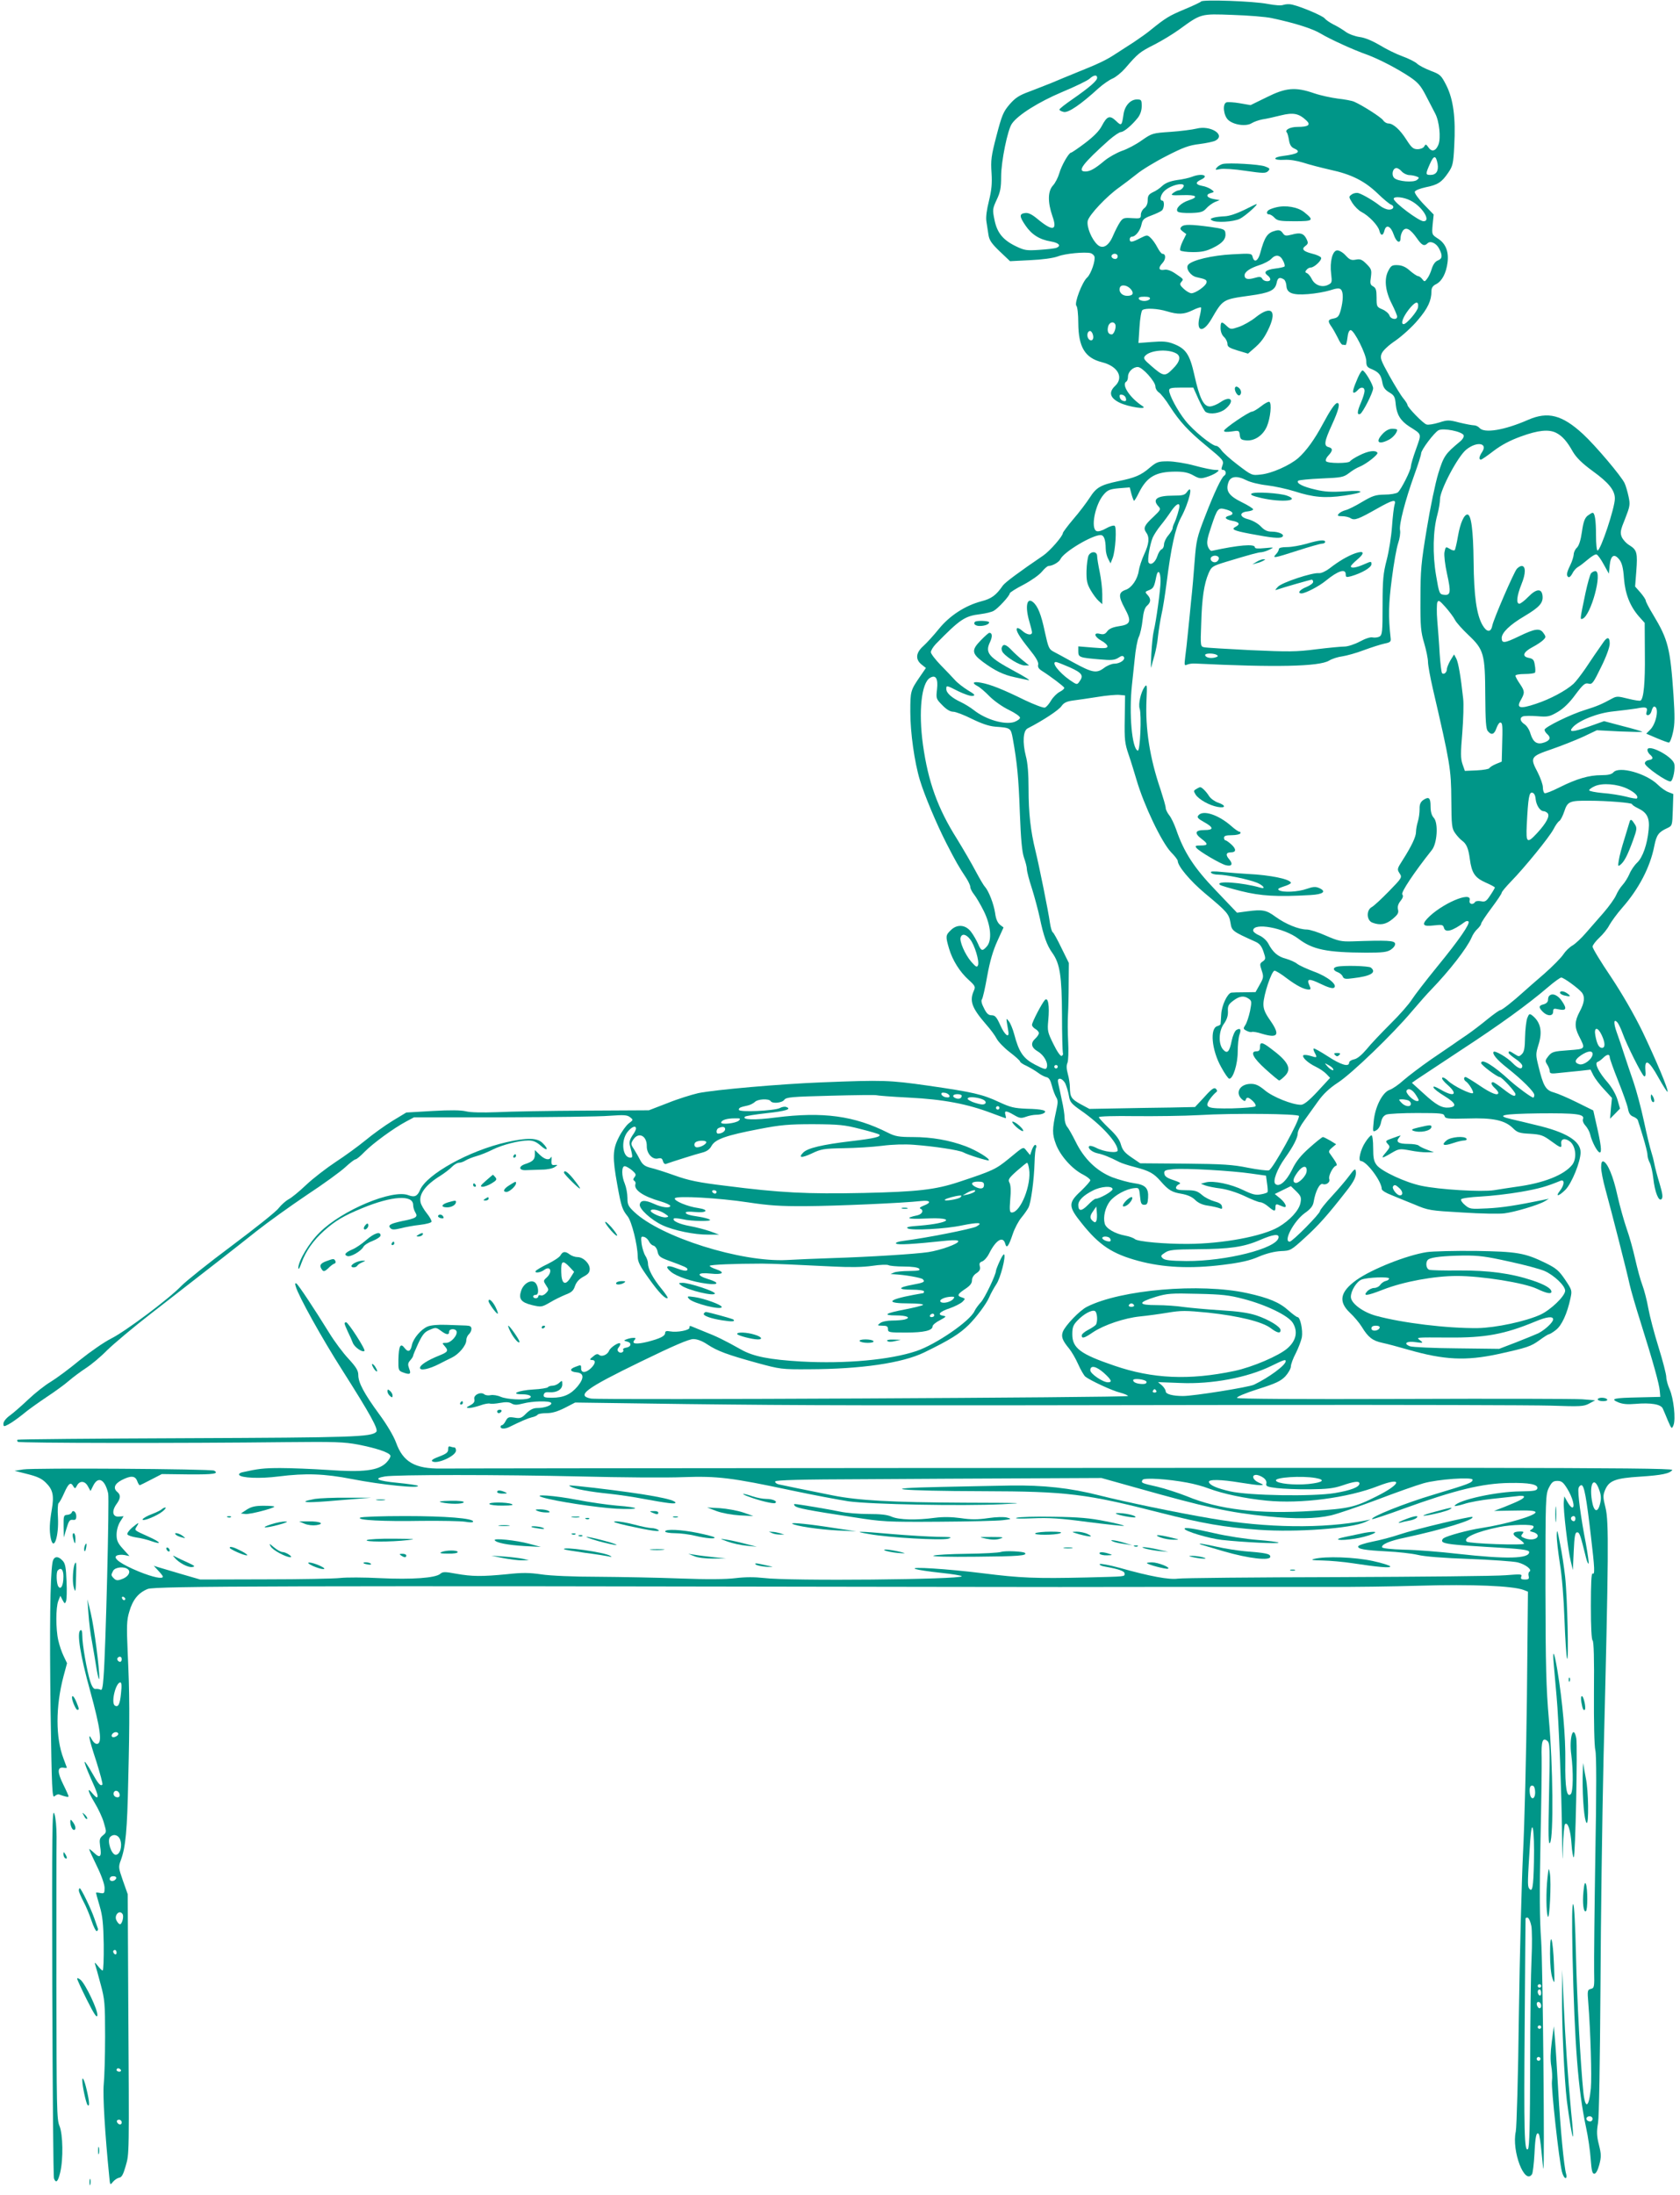 <?xml version="1.0" standalone="no"?>
<!DOCTYPE svg PUBLIC "-//W3C//DTD SVG 20010904//EN"
 "http://www.w3.org/TR/2001/REC-SVG-20010904/DTD/svg10.dtd">
<svg version="1.0" xmlns="http://www.w3.org/2000/svg"
 width="980pt" height="1280pt" viewBox="0 0 980 1280"
 preserveAspectRatio="xMidYMid meet">
<g transform="translate(0,1280) scale(0.1,-0.1)"
fill="#009688" stroke="none">
<path d="M7006 12791 c-3 -4 -47 -25 -98 -46 -88 -37 -108 -49 -196 -120 -20
-17 -64 -48 -97 -70 -33 -21 -82 -53 -110 -71 -55 -36 -98 -56 -225 -107 -47
-19 -112 -46 -145 -60 -33 -13 -93 -37 -133 -52 -58 -21 -81 -37 -113 -74 -36
-42 -45 -63 -76 -182 -31 -118 -34 -144 -29 -217 4 -64 0 -100 -15 -163 -13
-51 -19 -95 -15 -120 3 -21 9 -57 12 -78 5 -32 18 -51 66 -97 l60 -57 117 6
c71 3 135 12 162 22 43 17 157 27 191 19 9 -3 19 -11 22 -19 8 -22 -20 -103
-42 -123 -29 -25 -77 -151 -63 -165 6 -6 11 -49 11 -101 1 -140 39 -203 138
-228 93 -23 129 -89 77 -138 -39 -37 -31 -70 26 -98 51 -25 170 -43 134 -20
-73 47 -125 125 -95 143 6 3 10 16 10 29 0 28 29 56 57 56 27 0 103 -85 103
-114 0 -12 9 -27 20 -34 11 -7 41 -44 65 -83 57 -88 108 -143 210 -227 102
-84 106 -88 95 -118 -7 -19 -6 -24 5 -24 16 0 21 -25 6 -34 -16 -10 -59 -101
-111 -236 -48 -123 -52 -143 -61 -259 -5 -69 -14 -175 -21 -236 -6 -60 -14
-146 -19 -190 -4 -44 -11 -104 -15 -134 -6 -51 -6 -54 12 -46 10 4 30 7 44 6
468 -23 725 -18 783 17 18 11 53 22 78 25 25 4 81 19 125 36 43 16 97 33 119
38 35 7 40 11 37 33 -14 125 -12 199 7 345 11 88 28 182 37 208 9 26 14 60 11
75 -7 32 30 175 84 325 22 60 39 115 39 123 0 21 76 121 101 135 28 15 138 -7
147 -29 3 -9 -6 -25 -24 -39 -83 -69 -93 -83 -124 -184 -17 -55 -47 -199 -67
-322 -33 -198 -37 -242 -37 -407 -1 -163 2 -194 22 -261 12 -41 22 -90 22
-109 0 -18 13 -90 29 -159 100 -431 106 -466 107 -643 1 -154 3 -169 23 -197
12 -17 30 -36 40 -43 26 -19 37 -46 45 -107 11 -81 29 -109 92 -137 30 -13 54
-26 54 -29 0 -3 -12 -24 -27 -46 -23 -35 -30 -39 -54 -34 -15 3 -30 1 -34 -4
-12 -20 -38 -13 -32 9 15 58 -168 -21 -248 -107 -33 -36 -22 -47 40 -39 47 5
53 4 58 -14 8 -31 50 -19 123 35 7 5 16 6 20 2 12 -11 -54 -107 -181 -262 -66
-81 -133 -168 -149 -193 -16 -26 -72 -90 -125 -142 -53 -53 -116 -119 -139
-148 -29 -34 -54 -55 -73 -59 -16 -3 -29 -12 -29 -19 0 -28 -49 -13 -125 37
-42 27 -79 48 -82 45 -3 -2 0 -13 6 -24 16 -30 14 -31 -24 -19 -19 6 -38 7
-42 4 -10 -11 26 -45 72 -67 23 -11 51 -30 63 -43 l21 -22 -73 -79 c-52 -56
-81 -78 -97 -78 -51 0 -165 46 -210 84 -35 29 -54 38 -82 38 -66 0 -95 -54
-50 -92 13 -10 17 -10 20 0 6 17 16 15 42 -9 13 -13 19 -25 14 -30 -5 -5 -66
-10 -136 -12 -144 -2 -162 4 -132 50 10 15 26 33 34 40 13 9 13 14 4 24 -10
10 -24 1 -67 -47 l-55 -59 -143 -3 c-79 -1 -217 -3 -308 -5 l-165 -3 -52 28
c-54 30 -61 41 -62 98 0 19 -5 54 -12 78 -8 29 -9 50 -2 65 5 12 7 66 4 122
-3 55 -3 127 -1 160 2 33 4 114 4 180 l1 120 -43 87 c-23 48 -46 90 -51 92 -5
3 -12 27 -16 53 -10 72 -64 338 -85 423 -28 114 -40 218 -40 362 0 85 -5 151
-16 190 -20 79 -16 148 11 161 88 45 183 107 198 131 13 18 29 26 64 31 27 3
91 13 144 21 53 9 112 14 130 12 l32 -3 -2 -136 c-2 -121 0 -143 23 -210 14
-40 34 -107 46 -147 43 -147 146 -363 201 -421 22 -22 39 -45 39 -50 0 -31 72
-117 159 -190 130 -108 140 -120 149 -172 7 -47 12 -50 143 -109 26 -11 38
-26 49 -58 14 -41 14 -45 -4 -58 -18 -12 -18 -17 -6 -53 12 -36 11 -43 -12
-83 l-24 -43 -64 -1 c-36 0 -70 -1 -77 -2 -23 -4 -56 -74 -59 -125 -2 -29 -3
-55 -4 -58 0 -4 -8 -9 -18 -12 -46 -11 -34 -141 22 -240 20 -37 41 -67 47 -67
22 0 49 85 49 157 0 39 5 84 10 99 12 32 6 42 -18 28 -9 -6 -21 -33 -27 -62
-13 -66 -26 -79 -50 -52 -29 32 -26 110 5 151 16 23 24 45 23 71 -2 32 3 42
31 63 37 28 63 31 91 11 17 -12 17 -18 7 -71 -7 -32 -19 -69 -27 -81 -14 -21
-13 -24 6 -34 11 -6 25 -10 32 -7 6 2 32 -2 56 -10 96 -29 110 -9 52 75 -31
44 -41 67 -41 97 0 52 48 195 65 195 7 0 40 -20 72 -45 59 -44 101 -65 128
-65 12 0 12 5 3 25 -18 39 -2 41 66 8 41 -20 68 -28 77 -23 25 16 -36 66 -117
95 -40 15 -84 35 -97 45 -12 10 -42 23 -66 30 -47 12 -76 37 -103 89 -10 18
-32 38 -53 47 -19 8 -35 21 -35 28 0 49 180 16 263 -47 84 -64 165 -81 397
-82 96 0 121 3 144 18 16 11 26 25 24 35 -3 18 -46 20 -248 13 -67 -2 -83 2
-155 33 -44 20 -95 36 -112 36 -47 0 -124 32 -182 74 -54 40 -76 44 -166 32
l-59 -8 -123 129 c-128 133 -187 224 -233 359 -11 30 -28 67 -40 81 -11 14
-20 33 -20 42 0 10 -14 57 -30 107 -63 183 -90 357 -82 524 4 86 3 93 -11 75
-22 -31 -38 -100 -29 -127 12 -36 3 -250 -11 -245 -34 11 -52 217 -34 382 3
28 10 96 16 151 5 56 16 114 24 130 8 16 18 60 22 98 5 48 13 73 26 84 23 20
24 40 3 63 -16 17 -15 19 9 28 25 10 30 18 42 79 9 45 25 30 25 -25 0 -50 -26
-237 -40 -293 -5 -19 -11 -80 -14 -135 -3 -55 -3 -89 0 -75 3 14 11 45 19 70
7 25 17 74 20 110 4 36 13 92 20 125 8 33 21 116 30 185 26 208 51 320 83 380
49 90 77 210 35 150 -12 -17 -26 -20 -79 -20 -95 0 -124 -21 -87 -62 16 -17
14 -21 -28 -61 -54 -50 -61 -66 -43 -92 21 -28 17 -66 -12 -128 -14 -31 -28
-73 -31 -94 -7 -50 -41 -100 -76 -112 -43 -15 -44 -37 -6 -108 42 -77 35 -95
-37 -105 -32 -5 -54 -14 -65 -29 -12 -17 -22 -20 -43 -15 -39 10 -33 -17 9
-40 19 -10 35 -25 35 -33 0 -11 -15 -13 -85 -7 l-85 7 0 -29 c0 -35 7 -37 126
-47 67 -6 86 -4 107 9 19 13 27 14 33 5 10 -16 -23 -39 -56 -39 -14 0 -42 -11
-60 -25 -44 -33 -68 -28 -180 33 -47 26 -98 54 -114 62 -27 14 -31 24 -51 115
-21 101 -41 151 -69 174 -37 31 -47 -28 -21 -115 8 -27 15 -55 15 -61 0 -20
-31 -15 -57 9 -13 12 -26 18 -30 15 -10 -11 11 -47 71 -122 39 -48 55 -76 52
-90 -4 -14 3 -25 22 -37 52 -33 127 -90 130 -98 2 -5 -10 -16 -26 -24 -16 -8
-39 -31 -51 -51 -11 -19 -27 -38 -36 -41 -8 -3 -61 17 -118 44 -128 63 -199
91 -254 101 -46 9 -57 -1 -20 -20 12 -6 44 -33 70 -60 27 -27 77 -62 113 -79
35 -17 64 -37 64 -45 0 -7 -15 -18 -34 -25 -56 -18 -165 14 -235 69 -20 16
-55 37 -76 47 -52 24 -85 53 -85 76 0 23 0 23 71 -13 33 -16 70 -29 82 -27 18
3 14 9 -27 33 -27 17 -61 43 -75 59 -14 16 -52 55 -83 87 -32 33 -58 67 -58
76 0 10 13 31 29 48 142 145 169 163 260 174 31 4 65 12 77 19 25 13 94 88 94
102 0 5 36 28 81 51 45 24 92 57 107 76 15 18 32 33 39 33 22 0 61 22 69 40
20 42 184 140 234 140 20 0 29 -26 30 -80 0 -19 7 -46 15 -60 l13 -25 12 30
c17 43 25 181 12 189 -7 4 -29 -3 -50 -15 -22 -13 -46 -20 -55 -16 -37 14 -9
156 41 213 23 27 36 32 89 37 l63 5 10 -39 c6 -21 13 -39 15 -39 3 0 16 21 29
48 47 93 99 122 215 122 46 0 74 -6 102 -22 34 -19 43 -20 76 -10 21 6 47 18
58 26 19 15 19 15 -7 16 -15 0 -69 11 -120 25 -51 14 -121 25 -155 25 -56 0
-65 -3 -105 -36 -53 -46 -88 -60 -186 -80 -103 -22 -127 -36 -166 -97 -19 -29
-61 -85 -95 -124 -34 -40 -61 -77 -61 -81 0 -18 -75 -104 -114 -131 -140 -95
-223 -157 -236 -175 -40 -58 -67 -77 -125 -92 -95 -25 -186 -84 -249 -162 -30
-37 -70 -81 -90 -99 -44 -39 -48 -78 -10 -108 l25 -20 -33 -48 c-57 -83 -58
-86 -58 -208 0 -119 24 -293 56 -398 25 -84 97 -256 156 -371 54 -105 70 -133
115 -201 12 -19 23 -42 23 -51 0 -9 10 -29 23 -45 12 -15 37 -58 56 -96 41
-83 49 -171 17 -206 -26 -29 -33 -27 -51 16 -9 20 -27 52 -41 70 -32 42 -82
46 -119 8 -29 -28 -30 -35 -9 -106 20 -68 63 -137 116 -184 36 -33 39 -39 29
-61 -27 -60 -13 -100 70 -196 26 -29 54 -67 63 -85 9 -17 43 -53 76 -78 33
-25 60 -50 60 -54 0 -5 17 -17 38 -26 20 -10 51 -28 67 -40 17 -13 39 -24 50
-26 14 -3 23 -18 31 -50 6 -25 18 -55 25 -67 11 -17 11 -31 0 -79 -24 -109
-24 -135 -1 -196 25 -66 94 -144 158 -176 23 -12 42 -27 42 -33 0 -6 -25 -34
-55 -63 -75 -69 -74 -90 5 -188 102 -128 178 -178 330 -219 144 -39 304 -47
495 -23 104 13 157 25 209 48 45 19 92 30 128 32 56 2 59 4 140 78 80 73 131
130 238 267 51 64 65 94 58 125 -2 13 -12 4 -36 -29 -19 -26 -65 -80 -103
-121 -38 -41 -69 -80 -69 -86 0 -16 -161 -179 -177 -179 -39 0 23 118 86 165
37 26 50 43 54 68 10 60 35 110 53 103 20 -8 45 11 38 29 -7 16 21 72 38 77
12 4 6 15 -36 74 -7 9 -3 18 14 32 l24 20 -34 21 c-19 11 -39 21 -43 21 -5 0
-40 -28 -78 -62 -52 -46 -79 -80 -102 -128 -34 -69 -76 -105 -98 -83 -16 16
11 87 57 151 48 67 74 118 74 144 0 13 17 46 38 74 20 28 57 79 81 113 30 42
66 76 115 108 82 53 324 287 432 416 41 48 91 105 112 126 108 112 209 242
236 304 7 18 23 41 35 51 11 11 21 24 21 30 0 6 27 47 60 91 33 44 60 84 60
90 0 5 24 34 54 65 80 82 224 259 248 305 11 22 26 43 34 48 7 4 20 29 29 56
19 58 31 63 145 62 105 0 250 -12 250 -20 0 -4 16 -15 35 -24 53 -25 69 -57
62 -125 -8 -86 -35 -162 -67 -192 -16 -15 -36 -44 -45 -66 -9 -21 -27 -50 -40
-64 -13 -14 -30 -41 -38 -60 -8 -19 -41 -65 -73 -102 -32 -37 -79 -90 -104
-119 -25 -29 -59 -61 -77 -72 -18 -10 -41 -33 -53 -51 -11 -18 -62 -70 -112
-114 -51 -44 -105 -91 -119 -104 -65 -59 -128 -108 -137 -108 -6 0 -39 -24
-74 -52 -35 -29 -90 -71 -122 -93 -33 -22 -69 -47 -80 -55 -12 -8 -70 -48
-129 -88 -59 -41 -130 -95 -159 -120 -28 -26 -65 -51 -82 -57 -42 -14 -86
-101 -93 -185 -6 -61 -6 -62 15 -51 13 7 24 26 28 47 5 25 14 38 31 45 13 5
94 9 180 9 139 0 155 -2 159 -17 5 -16 18 -18 134 -15 149 5 218 -10 265 -56
26 -26 39 -30 101 -33 62 -4 76 -9 121 -42 59 -43 64 -44 60 -15 -3 29 23 34
52 11 34 -28 40 -99 12 -135 -48 -60 -167 -107 -326 -128 -38 -6 -97 -14 -130
-20 -73 -11 -317 3 -425 26 -91 19 -231 84 -259 120 -17 22 -21 41 -21 100 0
42 -4 74 -10 74 -5 0 -21 -17 -35 -39 -28 -41 -45 -111 -27 -111 33 0 122
-119 122 -163 0 -8 24 -23 53 -34 28 -12 90 -37 137 -56 82 -35 91 -36 280
-47 107 -7 218 -9 245 -5 60 7 200 49 235 70 l25 15 -25 -5 c-170 -35 -251
-47 -335 -51 -95 -5 -102 -4 -129 19 -16 13 -26 28 -23 34 4 6 55 13 114 16
59 3 164 15 233 27 109 19 153 32 233 65 25 10 23 -25 -4 -59 -29 -37 -6 -32
33 7 37 38 88 164 88 218 0 66 -85 118 -261 159 -52 13 -116 28 -142 34 -96
22 -55 31 159 34 218 2 269 -4 258 -33 -4 -9 2 -25 14 -38 11 -12 24 -35 28
-52 10 -44 43 -105 56 -105 13 0 7 48 -20 165 l-18 80 -95 47 c-52 26 -113 52
-135 58 -48 13 -62 38 -90 154 -16 64 -16 71 0 123 25 78 13 133 -36 172 -16
12 -19 10 -29 -15 -6 -16 -12 -66 -13 -111 -1 -63 -5 -86 -18 -99 -16 -16 -19
-16 -42 -1 -29 19 -36 21 -36 8 0 -4 18 -20 40 -35 22 -14 40 -33 40 -41 0
-24 -24 -17 -56 16 -30 32 -102 74 -111 66 -11 -11 20 -48 79 -94 87 -69 158
-139 158 -158 0 -8 -3 -15 -6 -15 -11 0 -92 60 -136 99 -95 88 -168 132 -168
102 0 -11 93 -81 108 -81 12 0 92 -86 92 -100 0 -19 -20 -10 -71 30 -28 22
-55 40 -60 40 -15 0 -10 -16 11 -35 11 -10 20 -22 20 -27 0 -20 -41 -4 -109
42 -41 28 -78 50 -82 50 -12 0 -11 -17 1 -25 18 -11 50 -64 42 -69 -13 -8
-114 42 -144 71 -15 15 -31 23 -35 19 -5 -5 9 -23 30 -41 65 -57 40 -75 -40
-28 -30 17 -44 22 -41 12 2 -8 31 -30 64 -50 66 -41 75 -62 27 -67 -42 -4 -75
14 -152 85 l-65 59 25 18 c13 9 128 85 254 168 233 152 397 271 515 372 36 31
71 56 77 56 15 0 102 -64 121 -88 18 -24 15 -58 -13 -110 -30 -56 -31 -90 -6
-140 41 -81 43 -78 -61 -86 -85 -6 -95 -9 -115 -33 -20 -25 -21 -30 -8 -50 8
-12 15 -30 15 -39 0 -14 8 -16 58 -10 31 3 85 9 119 12 l61 7 17 -34 c10 -19
38 -56 63 -82 l45 -49 -6 -60 -5 -61 29 29 29 30 -15 52 c-9 30 -32 71 -56 99
-53 60 -80 114 -60 121 7 2 22 13 32 23 23 23 39 24 39 4 0 -8 22 -70 49 -137
27 -68 53 -140 57 -161 5 -28 13 -41 31 -48 13 -5 25 -14 27 -21 3 -7 16 -50
30 -96 14 -46 26 -93 26 -105 0 -12 6 -34 14 -48 7 -14 16 -54 20 -89 9 -82
32 -138 48 -122 9 9 7 30 -11 90 -13 42 -27 95 -31 117 -4 22 -13 54 -18 70
-6 17 -25 95 -42 175 -17 80 -45 183 -61 230 -16 47 -41 119 -54 160 -13 41
-33 100 -44 130 -20 56 -18 83 4 58 6 -7 20 -35 30 -63 24 -68 112 -242 125
-250 8 -5 11 6 8 36 -5 70 21 55 76 -44 27 -48 51 -86 53 -83 8 8 -66 183
-146 351 -50 102 -117 218 -184 319 -59 87 -107 166 -107 176 0 9 18 32 39 52
21 19 48 52 59 74 12 21 45 67 75 101 97 110 163 237 187 360 13 65 25 81 75
104 30 14 30 15 33 107 l3 92 -28 11 c-15 5 -44 25 -63 44 -68 66 -227 110
-259 71 -10 -11 -30 -16 -70 -16 -72 0 -144 -21 -244 -71 -43 -22 -82 -37 -87
-34 -6 4 -10 19 -10 35 0 15 -14 54 -30 86 -46 87 -43 93 80 135 58 20 141 53
185 73 l80 38 135 -7 c74 -3 132 -4 130 -2 -3 3 -54 18 -114 33 l-109 29 -90
-32 c-94 -33 -120 -34 -92 -3 37 40 145 83 237 92 48 5 109 13 135 17 55 11
66 7 58 -20 -4 -13 -2 -19 8 -19 8 0 18 11 21 25 4 14 10 25 15 25 31 0 14
-98 -23 -135 l-23 -23 61 -26 c33 -14 66 -26 71 -26 6 0 17 27 24 60 11 48 11
92 3 217 -19 274 -31 323 -119 469 -24 39 -43 76 -43 82 0 6 -14 27 -31 47
l-31 35 7 89 c8 107 4 124 -39 151 -19 11 -39 33 -46 49 -10 25 -8 39 20 107
28 72 30 81 20 128 -6 28 -16 63 -23 78 -18 40 -171 221 -244 288 -121 111
-204 132 -319 82 -139 -61 -257 -80 -284 -47 -7 8 -21 15 -32 15 -10 0 -48 7
-85 16 -61 16 -69 16 -119 0 -30 -9 -63 -15 -73 -11 -20 6 -111 100 -111 114
0 5 -11 22 -24 38 -13 15 -49 74 -81 131 -52 94 -56 105 -45 131 7 17 40 48
82 76 38 27 97 80 129 119 58 68 79 113 79 168 0 20 8 32 29 42 33 18 57 63
65 126 8 62 -11 110 -55 138 -37 24 -37 24 -32 82 l6 59 -58 60 c-32 33 -55
66 -52 73 2 8 31 19 63 26 71 14 94 29 132 85 26 38 30 52 35 157 9 162 -5
269 -45 350 -31 61 -36 66 -92 87 -33 13 -69 31 -80 42 -12 11 -50 30 -86 43
-36 13 -95 42 -132 65 -43 25 -85 43 -116 47 -28 4 -64 17 -83 31 -19 14 -51
33 -72 43 -21 11 -43 26 -50 35 -12 15 -134 67 -189 80 -15 4 -37 3 -50 -1
-14 -6 -50 -3 -93 5 -78 16 -382 27 -389 14z m414 -97 c137 -29 239 -62 286
-91 52 -31 186 -93 269 -122 68 -25 178 -82 248 -129 48 -32 65 -52 94 -108
20 -38 45 -86 55 -106 24 -45 34 -142 19 -181 -15 -38 -39 -45 -58 -17 -14 20
-17 21 -25 6 -5 -9 -22 -16 -39 -16 -25 0 -35 9 -64 54 -38 60 -78 96 -106 96
-10 0 -24 8 -31 19 -13 18 -119 86 -169 108 -14 6 -57 14 -95 18 -38 5 -100
18 -138 31 -110 38 -165 33 -277 -23 l-94 -46 -63 11 c-35 6 -70 8 -78 5 -24
-9 -17 -76 10 -102 32 -30 106 -40 138 -19 13 8 41 18 63 22 22 3 70 14 106
23 73 18 105 12 149 -29 28 -26 13 -38 -51 -38 -44 0 -77 -18 -62 -33 3 -4 9
-24 12 -44 4 -26 13 -41 29 -48 44 -19 25 -33 -61 -44 -66 -8 -63 -27 5 -23
31 2 74 -5 112 -17 33 -11 104 -29 156 -41 122 -26 200 -65 276 -138 33 -32
69 -62 78 -65 25 -10 13 -32 -15 -29 -13 1 -35 11 -49 22 -35 28 -101 67 -126
74 -11 3 -28 0 -39 -8 -18 -13 -18 -14 4 -50 13 -20 37 -44 53 -52 43 -22 96
-78 104 -108 8 -33 22 -33 30 0 10 38 37 26 54 -24 15 -45 40 -57 40 -19 0 13
6 31 13 41 18 25 44 11 82 -43 29 -42 43 -49 62 -30 17 17 52 1 68 -31 21 -40
19 -59 -8 -69 -15 -6 -27 -23 -35 -48 -6 -21 -18 -47 -27 -58 -14 -19 -16 -19
-29 -2 -7 9 -18 17 -24 17 -6 0 -27 14 -47 31 -25 23 -47 32 -73 33 -32 1 -38
-3 -54 -34 -25 -48 -17 -119 22 -194 16 -32 30 -65 30 -72 0 -22 -38 -16 -45
7 -4 11 -22 27 -41 35 -33 14 -34 16 -34 69 0 44 -4 56 -20 65 -17 9 -19 17
-13 55 5 40 3 47 -26 76 -26 26 -37 30 -62 25 -26 -5 -36 -1 -59 24 -15 17
-37 30 -49 30 -28 0 -45 -66 -36 -137 6 -50 5 -53 -20 -65 -35 -16 -76 0 -93
35 -8 16 -20 31 -28 34 -11 4 -12 9 -3 19 6 8 17 14 25 14 21 0 68 45 60 58
-4 7 -27 17 -52 23 -52 13 -64 27 -39 45 16 12 17 18 7 39 -16 34 -37 41 -86
27 -36 -9 -42 -8 -54 10 -11 15 -21 18 -41 13 -48 -12 -64 -35 -90 -132 -13
-46 -35 -57 -44 -21 -6 21 -9 21 -119 15 -117 -6 -235 -34 -257 -61 -17 -20
13 -64 48 -72 55 -12 62 -16 59 -32 -4 -20 -64 -62 -88 -62 -9 0 -29 11 -44
25 -23 21 -26 28 -15 41 14 17 15 15 -35 49 -25 17 -48 25 -63 22 -33 -6 -39
10 -13 38 22 23 22 55 1 55 -6 0 -19 17 -30 38 -10 20 -28 45 -39 55 -19 18
-21 18 -61 -2 -48 -25 -61 -26 -61 -6 0 8 6 15 13 15 21 0 49 36 56 72 6 28
14 35 56 51 27 10 55 23 62 29 15 12 17 58 3 58 -18 0 -10 36 13 57 43 40 138
55 106 17 -6 -8 -17 -14 -23 -14 -7 0 -21 -7 -32 -15 -17 -14 -13 -15 53 -13
82 3 99 -10 38 -30 -47 -15 -81 -50 -65 -66 6 -6 40 -9 78 -8 57 2 70 6 89 27
12 14 35 30 50 37 l28 11 -34 6 c-41 7 -51 26 -19 35 22 6 23 7 4 21 -11 8
-34 18 -53 21 -39 7 -42 20 -8 36 53 24 6 40 -52 17 -15 -6 -54 -15 -87 -19
-40 -6 -67 -17 -85 -33 -14 -14 -39 -31 -56 -38 -24 -12 -30 -21 -30 -46 0
-21 -7 -37 -20 -47 -11 -8 -20 -25 -20 -38 0 -22 -3 -23 -52 -20 -47 3 -53 1
-70 -24 -10 -15 -28 -50 -40 -78 -25 -60 -60 -81 -91 -53 -34 31 -64 104 -57
139 8 35 112 145 185 196 25 18 70 52 100 76 30 25 109 73 174 106 97 50 133
63 193 70 40 5 82 14 93 20 62 33 -28 91 -110 70 -25 -6 -93 -15 -152 -19
-104 -7 -108 -8 -167 -49 -33 -24 -86 -52 -117 -62 -30 -11 -77 -37 -102 -58
-56 -47 -84 -62 -111 -62 -50 0 -15 46 138 183 30 26 61 47 70 47 18 1 64 40
99 84 14 19 22 42 22 67 0 36 -2 39 -28 39 -38 0 -71 -37 -78 -86 -10 -68 -12
-70 -44 -39 -36 34 -52 29 -82 -28 -16 -31 -47 -62 -98 -101 -41 -31 -78 -56
-82 -56 -13 0 -56 -75 -69 -121 -7 -24 -23 -56 -37 -71 -30 -33 -31 -97 -3
-178 31 -86 2 -91 -88 -16 -30 25 -52 36 -69 34 -37 -4 -37 -19 0 -73 36 -53
82 -82 148 -93 47 -8 62 -25 33 -37 -10 -4 -55 -9 -100 -12 -75 -5 -87 -3
-137 21 -76 37 -110 79 -125 155 -12 58 -11 64 13 116 21 44 26 69 26 137 0
86 38 273 63 307 35 51 157 127 292 184 77 32 149 67 161 78 24 22 44 25 44 5
0 -17 -45 -56 -143 -124 -42 -29 -77 -56 -77 -61 0 -5 12 -11 26 -14 27 -5 98
43 203 139 26 23 62 48 81 56 19 8 52 35 73 59 76 88 84 95 173 140 43 22 107
61 143 87 128 93 124 92 311 85 91 -3 194 -11 230 -19z m966 -849 c7 -42 -8
-65 -42 -65 -29 0 -29 5 -3 64 23 52 35 52 45 1z m-209 -45 c10 -11 29 -20 43
-21 14 0 33 -4 43 -8 17 -6 17 -8 3 -20 -21 -17 -112 -9 -133 11 -18 18 -9 58
13 58 8 0 22 -9 31 -20z m52 -170 c67 -34 121 -120 75 -120 -27 0 -174 110
-174 131 0 16 60 10 99 -11z m-1709 -325 c0 -8 -6 -15 -14 -15 -17 0 -28 14
-19 24 12 12 33 6 33 -9z m964 -24 c9 -16 12 -31 9 -35 -3 -3 -28 -9 -55 -12
-54 -7 -69 -21 -45 -39 10 -7 17 -17 17 -24 0 -16 -38 -14 -47 4 -7 12 -16 13
-46 4 -39 -11 -57 -6 -57 15 0 21 31 42 86 60 29 9 60 26 69 36 26 28 52 25
69 -9z m5 -110 c8 -5 14 -22 15 -37 2 -43 35 -56 126 -49 41 3 99 13 128 22
40 13 55 14 64 5 15 -15 14 -63 -1 -120 -10 -36 -17 -44 -41 -49 -35 -6 -37
-15 -11 -51 10 -15 26 -44 36 -64 9 -21 21 -38 26 -38 5 0 12 -1 17 -2 4 -2 9
17 12 42 3 29 10 45 19 45 20 0 91 -141 91 -181 0 -29 5 -36 33 -47 41 -18 53
-33 61 -79 5 -27 15 -41 40 -56 29 -17 34 -26 38 -72 6 -58 28 -94 79 -127 75
-48 72 -38 39 -132 -17 -46 -30 -92 -30 -101 0 -22 -57 -135 -76 -151 -9 -7
-43 -13 -77 -13 -54 -1 -71 -7 -132 -43 -38 -23 -82 -45 -97 -48 -15 -4 -32
-13 -39 -21 -9 -11 -6 -14 20 -14 17 0 40 -5 50 -12 23 -14 46 -5 157 58 89
50 110 55 99 22 -4 -13 -11 -70 -15 -128 -4 -58 -18 -145 -31 -195 -20 -77
-24 -114 -24 -263 0 -158 -2 -174 -18 -184 -10 -5 -28 -7 -39 -5 -12 4 -43 -6
-76 -24 -30 -16 -70 -29 -89 -29 -19 0 -93 -7 -166 -16 -116 -15 -162 -15
-382 -5 -137 7 -260 14 -271 17 -21 4 -22 7 -17 136 4 151 17 235 43 295 17
39 21 42 102 67 142 43 190 56 207 56 9 1 30 7 46 15 29 14 28 14 -27 9 -40
-4 -58 -3 -58 5 0 21 -96 13 -251 -21 -7 -2 -17 10 -23 25 -8 23 -5 44 19 115
37 111 40 114 88 101 40 -11 49 -28 17 -36 -31 -8 -24 -21 15 -29 44 -8 52
-20 24 -35 -30 -15 -15 -23 86 -42 121 -23 169 -28 184 -18 19 13 -17 31 -61
31 -25 0 -42 8 -63 30 -17 18 -48 35 -73 42 -53 13 -55 41 -4 46 17 2 32 7 32
12 0 5 -30 24 -67 42 -75 37 -95 66 -77 116 12 35 49 40 104 12 23 -12 76 -25
121 -30 43 -5 116 -21 161 -35 108 -35 178 -41 289 -25 125 18 127 34 3 25
-76 -5 -116 -3 -170 10 -75 17 -115 38 -101 52 5 4 66 10 135 13 118 5 129 7
162 32 19 15 46 31 60 36 40 16 111 72 105 82 -11 17 -54 11 -105 -15 -27 -13
-51 -29 -55 -35 -8 -13 -132 -13 -140 1 -4 6 2 21 14 33 26 28 27 42 1 49 -29
7 -25 33 20 131 39 85 49 126 31 126 -13 0 -41 -41 -86 -125 -47 -88 -95 -154
-142 -196 -50 -43 -155 -90 -219 -96 -51 -6 -53 -5 -133 56 -45 34 -88 73 -97
87 -9 13 -22 24 -29 24 -25 0 -135 90 -180 147 -47 59 -95 150 -95 177 0 13
13 16 70 16 l71 0 30 -67 c17 -37 36 -71 42 -75 27 -17 85 -8 116 18 56 47 32
81 -28 40 -20 -14 -49 -26 -64 -26 -36 0 -60 48 -90 184 -27 121 -50 154 -124
182 -34 13 -61 15 -123 10 l-79 -6 6 92 c3 51 11 96 17 100 18 13 90 9 142 -7
67 -20 100 -19 151 6 24 12 46 19 49 16 2 -2 -1 -24 -7 -49 -25 -93 18 -104
68 -18 67 115 65 114 222 136 118 16 149 31 158 74 6 31 17 36 42 21z m-891
-59 c18 -23 10 -37 -23 -37 -31 0 -51 24 -42 49 8 20 45 13 65 -12z m110 -54
c-3 -7 -17 -13 -33 -13 -16 0 -30 6 -32 13 -3 8 7 12 32 12 25 0 35 -4 33 -12z
m1564 -49 c-2 -23 -67 -99 -84 -99 -19 0 -5 40 29 84 38 49 60 55 55 15z
m-1767 -99 c9 -15 -6 -60 -20 -60 -20 0 -28 18 -21 46 6 24 30 33 41 14z
m-130 -61 c9 -28 -8 -45 -25 -25 -13 17 -7 46 9 46 5 0 13 -9 16 -21z m485
-109 c31 -16 24 -49 -19 -91 -45 -46 -54 -45 -126 18 -42 36 -47 44 -36 57 28
34 131 43 181 16z m-292 -264 c3 -13 -1 -17 -14 -14 -11 2 -20 11 -22 22 -3
13 1 17 14 14 11 -2 20 -11 22 -22z m2510 -200 c35 -18 63 -49 97 -110 21 -35
53 -67 116 -113 94 -68 129 -112 129 -160 0 -54 -83 -303 -101 -303 -5 0 -9
39 -9 88 0 90 -7 132 -20 132 -4 0 -17 -8 -29 -17 -17 -14 -25 -37 -33 -93 -7
-49 -17 -81 -29 -93 -11 -10 -19 -28 -19 -40 -1 -12 -9 -40 -20 -62 -22 -45
-24 -61 -11 -70 6 -3 16 7 23 21 7 15 22 32 33 38 11 6 37 26 58 44 21 18 44
32 50 29 7 -2 26 -28 42 -58 l30 -54 5 50 c6 58 27 70 57 31 14 -18 22 -48 26
-107 7 -92 35 -163 87 -223 l34 -38 1 -182 c2 -168 -7 -260 -25 -271 -4 -3
-37 2 -73 11 -59 15 -67 15 -93 1 -60 -33 -91 -46 -156 -66 -86 -26 -238 -101
-238 -116 0 -7 7 -18 15 -25 23 -20 18 -37 -16 -49 -42 -15 -65 0 -81 50 -6
23 -22 48 -35 56 -26 17 -30 38 -9 46 8 3 45 4 83 1 62 -5 72 -3 120 25 34 20
69 54 103 101 45 60 56 69 76 64 22 -6 28 3 74 97 30 60 50 116 50 136 0 38
-13 42 -35 11 -43 -61 -68 -98 -108 -158 -25 -36 -55 -75 -68 -87 -44 -40
-137 -90 -220 -117 -95 -32 -116 -25 -86 25 22 40 22 49 -8 93 -14 20 -25 41
-25 46 0 6 24 10 54 10 30 0 57 4 60 8 3 5 3 25 -1 44 -4 30 -10 37 -35 42
-42 8 -33 34 22 63 25 13 53 32 62 41 16 16 17 19 2 40 -21 31 -48 28 -143
-18 -85 -41 -101 -43 -101 -10 0 31 47 77 132 127 89 53 111 78 106 120 -5 43
-36 41 -83 -7 -21 -22 -45 -40 -52 -40 -20 0 -15 45 12 113 26 63 26 107 1
107 -7 0 -20 -8 -28 -17 -19 -24 -134 -289 -143 -331 -8 -41 -32 -40 -57 3
-35 61 -50 170 -52 370 -2 183 -14 275 -36 275 -20 0 -42 -51 -55 -125 -7 -42
-16 -79 -19 -83 -4 -3 -16 -1 -26 6 -27 16 -27 16 -34 -18 -3 -18 3 -72 15
-126 24 -108 21 -127 -18 -122 -26 3 -28 6 -46 113 -21 124 -18 262 8 355 8
30 15 71 15 90 1 54 105 251 154 289 61 49 126 38 92 -14 -18 -27 -21 -45 -7
-45 4 0 38 23 74 51 45 34 95 61 159 84 101 37 163 43 206 21z m-2198 -428 c0
-14 -19 -77 -31 -100 -5 -10 -9 -23 -9 -29 0 -6 -11 -24 -25 -41 -14 -16 -25
-40 -25 -53 0 -12 -6 -25 -14 -28 -8 -3 -19 -21 -25 -40 -12 -37 -39 -56 -51
-37 -8 14 7 103 24 145 7 16 28 49 47 72 19 23 46 60 61 83 27 39 48 52 48 28z
m230 -303 c0 -9 -7 -18 -16 -22 -18 -7 -39 11 -30 26 11 17 46 13 46 -4z
m1377 -359 c8 -16 44 -56 79 -89 90 -85 97 -110 98 -353 1 -146 4 -195 15
-207 21 -26 38 -20 51 19 7 19 17 33 23 31 12 -4 13 -14 9 -153 l-2 -75 -34
-14 c-19 -8 -36 -19 -38 -24 -1 -5 -34 -11 -73 -13 l-70 -3 -14 40 c-11 33
-11 64 -1 182 6 78 9 168 5 200 -14 130 -28 209 -40 233 l-13 24 -21 -34 c-11
-19 -21 -43 -21 -52 0 -19 -18 -34 -28 -23 -4 4 -10 55 -14 113 -3 59 -10 146
-14 194 -4 47 -3 95 0 105 7 16 13 12 48 -27 22 -25 47 -58 55 -74z m-1389
-205 c10 -6 7 -10 -11 -15 -28 -7 -57 1 -57 15 0 11 51 11 68 0z m-858 -72
c73 -33 83 -48 56 -84 -13 -19 -15 -18 -56 10 -63 44 -110 105 -80 105 5 0 41
-14 80 -31z m-774 -128 c-6 -53 -6 -56 31 -93 24 -25 46 -38 63 -38 15 0 64
-19 110 -42 55 -27 99 -42 134 -45 93 -7 92 -7 104 -70 25 -140 34 -227 41
-431 6 -159 13 -229 24 -262 9 -25 17 -55 17 -67 0 -13 13 -64 30 -115 16 -51
36 -127 45 -168 22 -107 42 -163 74 -207 44 -62 55 -134 56 -363 0 -113 3
-211 5 -219 3 -7 0 -15 -7 -18 -7 -3 -27 26 -48 69 -34 69 -36 77 -30 140 8
83 -1 137 -20 117 -18 -20 -75 -129 -75 -145 0 -7 9 -18 20 -24 11 -6 20 -17
20 -24 0 -7 -9 -21 -20 -31 -30 -27 -25 -53 14 -76 36 -21 62 -68 52 -94 -4
-13 -16 -10 -68 17 -69 36 -94 72 -122 178 -8 30 -22 64 -31 75 -18 22 -17 25
-3 -59 7 -43 -21 -22 -46 34 -22 49 -31 60 -51 60 -19 0 -30 10 -45 41 -14 26
-18 45 -12 52 5 7 19 68 31 137 16 88 34 148 59 203 l36 79 -21 16 c-14 12
-24 34 -28 67 -8 54 -37 129 -60 155 -8 8 -32 50 -54 91 -22 42 -71 126 -109
188 -112 177 -168 333 -198 548 -27 194 -9 363 42 391 33 19 47 -5 40 -67z
m4027 -580 c45 -22 67 -45 55 -57 -3 -2 -31 2 -63 11 -32 8 -94 18 -137 21
-43 4 -78 11 -78 16 0 5 15 16 33 24 45 20 131 13 190 -15z m-535 -61 c4 -36
26 -70 47 -70 6 0 16 -5 22 -11 16 -16 -6 -57 -59 -115 -60 -65 -67 -60 -62
44 8 161 14 194 32 190 11 -2 18 -15 20 -38z m-3299 -817 c26 -32 55 -128 46
-151 -6 -14 -12 -11 -40 21 -36 42 -70 120 -61 142 8 23 32 18 55 -12z m3684
-558 c21 -44 22 -75 2 -75 -18 0 -30 23 -39 73 -9 49 14 51 37 2z m-53 -111
c0 -28 -49 -66 -76 -60 -33 9 -29 27 9 53 39 26 67 29 67 7z m-1515 -84 c12
-19 -12 -10 -31 11 -19 22 -19 22 3 10 12 -6 25 -16 28 -21z m-1605 10 c0 -5
-4 -10 -10 -10 -5 0 -10 5 -10 10 0 6 5 10 10 10 6 0 10 -4 10 -10z m44 -97
c7 -16 17 -47 21 -71 6 -38 13 -47 73 -89 115 -80 212 -186 212 -231 0 -18
-81 -9 -127 16 -18 9 -35 13 -39 9 -12 -11 16 -35 49 -42 30 -6 69 -21 127
-51 14 -7 54 -20 90 -29 84 -22 110 -36 150 -82 47 -54 67 -65 123 -74 33 -6
60 -17 78 -35 19 -19 45 -30 76 -34 27 -4 56 -11 67 -15 14 -6 17 -4 14 11 -2
13 -17 22 -44 29 -22 6 -55 22 -73 38 -27 23 -42 27 -92 27 -44 0 -59 4 -59
14 0 8 8 17 18 21 13 6 5 11 -33 24 -37 12 -51 22 -53 37 -3 19 3 22 55 27 71
6 337 -9 453 -26 l85 -12 6 -45 c4 -25 5 -48 3 -51 -2 -4 -20 -10 -39 -13 -29
-6 -49 -1 -101 24 -73 36 -175 57 -219 46 l-30 -8 25 -10 c14 -5 55 -14 91
-18 40 -6 94 -23 139 -44 41 -20 82 -36 91 -36 10 0 31 -11 47 -25 36 -30 42
-31 42 -4 0 15 4 19 15 15 8 -3 22 -9 30 -12 27 -11 16 20 -17 48 l-32 26 47
23 47 23 32 -31 c27 -27 30 -35 24 -67 -8 -43 -62 -102 -129 -141 -94 -54
-325 -97 -527 -98 -133 -1 -292 13 -310 28 -8 7 -33 16 -55 20 -61 11 -114 42
-121 71 -10 39 3 93 30 129 28 36 94 72 141 77 29 3 30 2 35 -47 4 -42 8 -50
25 -50 16 0 20 7 22 40 4 57 -15 77 -82 86 -30 4 -88 20 -128 35 -90 36 -164
107 -213 208 -19 38 -41 77 -49 86 -8 9 -15 32 -15 51 0 19 -7 66 -16 104 -8
39 -17 82 -21 98 -4 20 -2 27 10 27 9 0 23 -12 31 -27z m2047 -70 c18 -29 19
-33 5 -33 -22 0 -69 47 -61 61 11 17 35 6 56 -28z m-47 -29 c9 -3 16 -12 16
-20 0 -21 -34 -17 -55 6 -18 19 -17 20 3 20 11 0 27 -3 36 -6z m-637 -91 c7
-21 -152 -310 -175 -317 -10 -3 -65 4 -122 15 -88 18 -147 22 -367 24 l-262 2
-50 34 c-40 27 -53 43 -62 74 -7 28 -28 57 -70 96 -32 31 -59 60 -59 65 0 5
91 8 212 6 117 -1 285 1 373 6 197 12 578 8 582 -5z m45 -323 c-2 -27 -48 -73
-66 -67 -18 6 -13 26 14 63 29 39 56 41 52 4z m540 -97 c22 -19 24 -43 4 -43
-17 0 -48 39 -40 52 8 12 15 10 36 -9z m-1672 -7 c0 -13 -77 -56 -99 -56 -6 0
-26 -16 -45 -36 -37 -38 -56 -38 -56 0 0 26 29 56 85 84 47 25 115 29 115 8z
m-94 -183 c-5 -12 -9 -13 -21 -3 -19 16 -19 30 3 60 l17 25 3 -33 c2 -19 1
-41 -2 -49z m1062 -100 c-12 -63 -306 -137 -537 -136 -95 1 -127 5 -138 16
-14 13 -12 17 13 33 23 16 50 19 188 20 188 1 272 13 364 53 79 34 115 39 110
14z m-983 -4 c4 -6 5 -13 2 -16 -8 -7 -47 7 -47 18 0 13 37 11 45 -2z"/>
<path d="M7133 11844 c-12 -3 -27 -12 -35 -21 -11 -14 -9 -15 19 -9 17 4 84 0
148 -10 104 -15 118 -15 132 -2 13 14 11 17 -19 28 -34 12 -206 22 -245 14z"/>
<path d="M7256 11575 c-43 -21 -86 -35 -110 -36 -23 -1 -52 -4 -66 -8 -20 -6
-22 -9 -10 -16 23 -15 124 -9 162 9 29 14 111 86 97 86 -2 0 -35 -16 -73 -35z"/>
<path d="M7444 11591 c-17 -4 -36 -11 -42 -15 -16 -10 -15 -26 1 -26 8 0 22
-9 32 -20 16 -17 31 -20 117 -20 110 0 115 5 57 52 -38 31 -109 43 -165 29z"/>
<path d="M6892 11478 c-10 -10 -8 -16 8 -28 l20 -15 -21 -42 c-11 -23 -18 -47
-14 -53 3 -5 37 -10 74 -10 52 0 79 6 119 26 56 28 75 52 70 87 -3 20 -12 23
-88 34 -113 15 -153 16 -168 1z"/>
<path d="M7325 10950 c-27 -22 -72 -47 -98 -56 -47 -16 -49 -15 -71 5 -30 29
-36 27 -36 -12 0 -21 8 -41 20 -52 11 -10 20 -28 20 -40 0 -17 11 -24 60 -39
l60 -18 31 27 c45 38 66 66 94 128 44 100 7 126 -80 57z"/>
<path d="M7921 10598 c-27 -62 -34 -88 -23 -88 5 0 15 7 22 15 17 21 40 19 40
-4 0 -11 -9 -40 -20 -66 -24 -55 -25 -76 -6 -69 15 6 76 126 76 150 0 21 -49
104 -62 104 -5 0 -17 -19 -27 -42z"/>
<path d="M7205 10541 c-8 -14 13 -53 26 -46 13 9 11 31 -5 44 -10 8 -16 9 -21
2z"/>
<path d="M7355 10430 c-21 -16 -44 -30 -51 -30 -18 0 -164 -99 -164 -112 0 -7
16 -8 44 -4 43 7 45 6 48 -21 3 -24 8 -28 38 -31 49 -4 97 29 120 81 21 49 30
138 14 144 -6 2 -28 -10 -49 -27z"/>
<path d="M8067 10272 c-46 -48 -28 -68 33 -37 26 13 50 42 50 59 0 3 -13 6
-28 6 -18 0 -38 -10 -55 -28z"/>
<path d="M7301 9922 c-10 -7 6 -14 57 -26 119 -27 233 -16 149 14 -42 15 -188
24 -206 12z"/>
<path d="M7620 9629 c-36 -10 -86 -19 -112 -19 -30 0 -48 -4 -48 -12 0 -6 -7
-20 -17 -30 -23 -25 -12 -23 128 22 68 22 132 40 141 40 10 0 18 5 18 10 0 15
-36 11 -110 -11z"/>
<path d="M7906 9574 c-45 -16 -96 -46 -150 -88 -24 -18 -49 -29 -62 -28 -37 5
-219 -55 -240 -80 -18 -20 -18 -21 -1 -15 31 11 191 57 199 57 4 0 8 -6 8 -13
0 -8 -18 -21 -40 -30 -38 -15 -55 -37 -27 -37 23 1 101 41 141 74 72 59 116
72 116 37 0 -17 4 -18 31 -11 63 18 119 51 119 70 0 18 -1 18 -42 0 -45 -20
-78 -26 -78 -12 0 4 16 21 36 38 47 39 43 56 -10 38z"/>
<path d="M7330 9524 l-25 -15 25 7 c14 3 32 10 40 15 13 7 13 8 0 8 -8 0 -26
-6 -40 -15z"/>
<path d="M9281 9457 c-6 -8 -20 -58 -32 -113 -33 -158 -33 -157 -18 -152 49
16 120 278 75 278 -7 0 -19 -6 -25 -13z"/>
<path d="M6570 5800 c-26 -26 -27 -44 0 -30 23 12 46 50 30 50 -5 0 -19 -9
-30 -20z"/>
<path d="M6350 9561 c-5 -11 -11 -51 -12 -89 -1 -58 3 -76 24 -113 14 -24 35
-53 47 -63 l21 -19 0 59 c0 32 -7 90 -15 129 -8 38 -15 80 -15 92 0 29 -35 31
-50 4z"/>
<path d="M5687 9174 c-11 -12 3 -24 28 -24 30 0 55 10 55 21 0 10 -73 12 -83
3z"/>
<path d="M5722 9067 c-56 -57 -54 -77 11 -126 69 -51 120 -76 187 -90 30 -7
66 -14 80 -17 14 -3 -22 20 -80 51 -154 83 -175 108 -145 171 15 32 14 54 -4
54 -4 0 -26 -19 -49 -43z"/>
<path d="M5844 9025 c-4 -8 0 -22 7 -31 26 -31 98 -74 125 -74 l27 0 -36 29
c-20 16 -50 43 -66 60 -32 34 -49 39 -57 16z"/>
<path d="M9610 8427 c0 -8 7 -20 15 -27 21 -18 19 -28 -7 -32 -13 -2 -23 -10
-23 -19 0 -20 133 -112 151 -105 14 6 28 77 20 104 -15 45 -156 117 -156 79z"/>
<path d="M6978 8199 c-16 -9 -16 -12 -3 -33 19 -28 79 -62 128 -71 48 -9 50 9
2 25 -20 7 -43 24 -52 38 -17 27 -42 52 -52 52 -3 0 -14 -5 -23 -11z"/>
<path d="M8302 8135 c-16 -12 -22 -26 -21 -53 0 -20 -4 -53 -10 -72 -6 -19
-11 -47 -11 -61 0 -28 -26 -83 -79 -166 -31 -48 -32 -52 -17 -75 16 -24 15
-26 -62 -105 -43 -44 -88 -86 -100 -92 -33 -18 -31 -78 4 -91 45 -17 78 -11
117 21 31 26 37 36 32 56 -4 16 1 33 15 50 14 18 17 29 10 38 -9 11 68 127
172 258 32 39 39 158 12 188 -13 14 -19 36 -19 67 0 51 -10 59 -43 37z"/>
<path d="M6991 8046 c-10 -11 -4 -19 30 -38 60 -33 61 -48 5 -48 -55 0 -61
-18 -16 -52 39 -29 38 -38 -6 -38 -30 0 -34 -2 -25 -14 17 -21 142 -94 172
-101 35 -9 43 7 19 35 -22 25 -18 40 10 40 31 0 33 18 4 45 -15 14 -31 25 -35
25 -5 0 -9 7 -9 15 0 11 12 15 44 15 25 0 48 5 51 10 3 6 1 10 -4 10 -6 0 -28
15 -48 33 -75 66 -165 96 -192 63z"/>
<path d="M9506 8008 c-2 -7 -16 -52 -30 -99 -15 -47 -30 -103 -33 -125 -6 -36
-5 -38 11 -25 22 19 40 54 72 141 24 67 24 73 9 96 -17 27 -24 30 -29 12z"/>
<path d="M7064 7712 c4 -7 23 -12 42 -12 45 0 177 -27 226 -47 37 -15 55 -39
21 -29 -108 31 -265 42 -237 17 5 -5 61 -21 124 -37 117 -29 209 -34 404 -23
75 4 96 21 51 41 -21 9 -35 8 -73 -5 -50 -18 -138 -22 -161 -8 -11 7 -3 12 27
22 23 7 42 16 42 21 0 21 -120 46 -250 52 -36 2 -101 7 -144 11 -59 6 -77 5
-72 -3z"/>
<path d="M7798 7163 c-25 -6 -22 -22 6 -32 13 -5 26 -17 29 -26 6 -13 16 -15
59 -9 104 12 140 33 105 62 -12 10 -162 14 -199 5z"/>
<path d="M9100 7011 c0 -5 10 -11 23 -15 36 -9 43 -6 23 9 -22 17 -46 20 -46
6z"/>
<path d="M9037 6993 c-4 -3 -7 -14 -7 -24 0 -11 -10 -21 -25 -25 -30 -7 -31
-18 -5 -44 27 -27 60 -26 60 1 0 18 4 20 30 14 46 -10 52 2 23 45 -24 38 -58
52 -76 33z"/>
<path d="M7350 6696 c0 -19 -5 -26 -20 -26 -40 0 -21 -38 52 -104 40 -36 76
-66 80 -66 4 0 19 12 33 26 42 42 21 84 -83 161 -49 37 -62 39 -62 9z"/>
<path d="M7788 6648 c9 -9 15 -9 24 0 9 9 7 12 -12 12 -19 0 -21 -3 -12 -12z"/>
<path d="M4795 6489 c-235 -9 -627 -43 -722 -63 -39 -9 -120 -34 -179 -58
l-109 -42 -375 -2 c-206 -1 -436 -5 -512 -9 -85 -3 -152 -2 -180 5 -29 7 -91
8 -195 2 l-153 -9 -81 -49 c-44 -27 -115 -78 -157 -113 -43 -35 -121 -92 -175
-127 -54 -36 -131 -95 -171 -133 -40 -38 -86 -76 -103 -84 -16 -9 -42 -32 -57
-51 -14 -20 -138 -118 -274 -220 -136 -101 -268 -207 -294 -234 -71 -74 -323
-263 -408 -306 -42 -21 -124 -78 -185 -127 -59 -49 -136 -106 -169 -126 -34
-20 -92 -66 -131 -103 -38 -36 -87 -79 -108 -94 -21 -15 -37 -35 -37 -47 0
-18 2 -19 30 -4 16 8 54 35 84 59 29 25 92 69 138 100 47 31 105 73 129 94 24
21 69 54 99 74 30 19 87 66 125 105 39 38 153 134 255 213 393 305 499 388
616 481 67 53 200 148 295 212 96 63 196 136 223 161 27 25 54 46 60 46 6 0
30 20 54 45 47 48 170 138 242 176 l45 24 520 0 c286 1 565 4 620 9 84 6 103
5 120 -8 20 -16 20 -16 -8 -37 -15 -12 -41 -48 -57 -80 -37 -72 -38 -118 -9
-278 23 -128 29 -144 60 -183 24 -29 58 -167 59 -233 0 -33 12 -56 65 -130 59
-83 99 -124 110 -113 2 2 -14 26 -36 53 -49 59 -79 116 -79 147 0 13 -7 33
-15 45 -8 12 -18 43 -22 68 -5 43 -4 47 13 43 10 -2 23 -13 29 -25 5 -12 17
-24 27 -26 10 -3 21 -18 24 -36 6 -26 14 -33 63 -51 96 -35 111 -42 111 -51 0
-13 -19 -11 -67 7 -53 21 -67 10 -30 -21 32 -28 128 -60 210 -70 70 -9 76 6
10 26 -74 23 -68 41 11 33 73 -8 90 6 31 26 -19 6 -35 15 -35 19 0 7 149 13
305 13 60 0 218 -7 416 -17 99 -5 171 -4 227 4 45 7 88 8 95 4 6 -4 47 -8 89
-8 48 0 82 -5 89 -12 10 -11 -1 -13 -57 -14 -38 0 -78 -4 -89 -9 l-20 -9 20
-1 c62 -3 159 -20 168 -29 15 -15 7 -20 -59 -32 -87 -16 -90 -29 -6 -29 41 0
72 -4 72 -10 0 -5 -2 -10 -4 -10 -2 0 -27 -5 -56 -10 -155 -29 -167 -50 -27
-50 51 0 87 -4 81 -9 -5 -4 -52 -16 -104 -26 -116 -22 -135 -35 -53 -35 63 0
91 -13 50 -24 -12 -3 -45 -6 -73 -6 -28 0 -59 -6 -70 -15 -18 -14 -17 -14 14
-15 25 0 32 -4 32 -20 0 -19 7 -20 105 -20 105 0 155 12 155 36 0 8 19 24 43
36 37 20 39 23 19 26 -37 6 -21 24 39 44 29 10 62 27 73 37 18 18 18 19 -3 26
-30 9 -26 19 19 49 29 19 40 33 40 51 0 15 10 31 26 41 19 13 24 23 20 40 -5
17 -1 24 14 29 11 4 30 25 41 48 39 77 80 102 93 55 8 -31 20 -15 44 57 11 33
34 76 50 95 16 19 34 45 41 58 15 27 33 160 36 263 1 42 5 81 9 87 3 6 2 13
-3 16 -5 3 -14 -9 -21 -27 l-11 -32 -20 24 c-21 26 -14 29 -104 -45 -76 -62
-92 -70 -295 -137 -134 -44 -238 -56 -550 -63 -334 -7 -489 1 -809 42 -157 19
-214 31 -295 60 -56 20 -119 40 -142 45 -31 8 -45 18 -58 42 -9 18 -26 47 -37
65 -20 30 -20 34 -5 57 31 47 80 23 79 -38 -1 -43 33 -80 65 -72 18 4 25 1 29
-15 3 -12 11 -19 17 -17 39 14 178 58 211 66 28 7 45 19 56 40 22 39 87 61
274 97 129 25 174 29 320 29 151 -1 181 -4 274 -28 57 -14 106 -29 110 -32 13
-13 -27 -23 -164 -39 -168 -20 -253 -40 -279 -66 -32 -32 -11 -34 51 -5 52 25
70 28 183 30 69 1 170 7 225 14 60 8 134 10 185 6 121 -9 264 -31 289 -44 27
-15 144 -51 149 -47 9 9 -71 58 -134 82 -96 36 -199 54 -310 54 -81 0 -102 4
-144 25 -196 99 -379 124 -655 89 -121 -16 -200 -14 -179 5 5 4 61 13 124 20
112 12 151 24 117 36 -8 4 -26 1 -38 -6 -32 -16 -239 -26 -239 -10 0 12 7 15
52 25 15 3 33 13 42 21 16 17 81 20 91 5 10 -17 67 -11 80 7 12 16 43 18 272
24 142 4 261 5 265 3 3 -2 89 -9 190 -14 201 -10 341 -37 481 -90 43 -16 81
-30 84 -30 2 0 1 9 -2 20 -8 26 5 25 51 -2 31 -18 40 -20 68 -10 18 7 46 12
62 12 16 0 35 4 43 9 24 15 -7 24 -98 26 -75 3 -96 8 -163 39 -96 45 -152 58
-416 96 -225 32 -262 33 -617 19z m743 -77 c3 -9 -3 -13 -19 -10 -12 1 -24 9
-27 16 -3 9 3 13 19 10 12 -1 24 -9 27 -16z m72 -1 c0 -15 -16 -22 -34 -15
-25 9 -19 24 9 24 14 0 25 -4 25 -9z m129 -25 c18 -11 13 -26 -9 -26 -11 0
-37 7 -58 15 -26 12 -33 18 -23 24 13 8 68 0 90 -13z m91 -46 c0 -5 -4 -10
-10 -10 -5 0 -10 5 -10 10 0 6 5 10 10 10 6 0 10 -4 10 -10z m-1520 -74 c-17
-16 -106 -26 -103 -11 2 14 33 24 78 24 34 1 37 -1 25 -13z m-600 -47 c0 -6
-9 -24 -21 -40 -13 -19 -19 -38 -16 -52 19 -74 19 -77 4 -77 -45 0 -57 95 -18
148 24 31 51 43 51 21z m520 -3 c0 -13 -20 -26 -41 -26 -14 0 -11 28 4 33 23
10 37 7 37 -7z m-110 -76 c0 -12 -33 -30 -54 -30 -19 0 -21 26 -3 33 21 9 57
7 57 -3z m1883 -156 c15 -92 -50 -254 -101 -254 -12 0 -14 13 -9 76 5 49 3 83
-4 97 -10 18 -6 26 42 69 30 26 57 48 60 48 4 0 9 -16 12 -36z m-2316 -8 c23
-20 25 -26 15 -39 -9 -11 -10 -17 -2 -22 6 -4 9 -12 7 -18 -12 -34 42 -72 146
-102 31 -9 57 -21 57 -26 0 -16 -49 -10 -96 12 -52 23 -77 22 -82 -4 -5 -25
67 -91 132 -121 66 -31 188 -56 268 -55 l63 0 -54 20 c-30 10 -83 24 -117 30
-61 11 -105 31 -93 44 4 3 26 1 50 -4 54 -13 180 -14 159 -2 -8 5 -35 12 -60
16 -61 9 -80 15 -80 25 0 5 24 6 54 3 69 -7 86 13 19 23 -61 8 -145 43 -136
57 9 16 257 2 428 -24 118 -18 189 -23 335 -22 174 1 568 18 673 30 55 6 63
-9 15 -27 -18 -7 -27 -14 -20 -17 22 -9 13 -32 -15 -39 -80 -17 -61 -24 50
-19 177 8 142 -27 -41 -42 -63 -4 -80 -9 -66 -16 24 -13 220 -3 317 18 94 19
126 17 82 -7 -27 -14 -294 -67 -423 -83 -33 -4 -50 -11 -45 -16 9 -9 98 -4
296 17 45 4 67 3 67 -4 0 -15 -104 -52 -175 -63 -73 -11 -340 -28 -565 -35
-91 -3 -208 -8 -260 -11 -267 -14 -734 133 -890 280 -35 33 -40 43 -40 82 0
25 -7 62 -15 82 -20 46 -20 103 -1 103 8 0 27 -11 43 -24z m2053 -86 c0 -22
-20 -26 -51 -10 -30 16 -23 30 16 30 28 0 35 -4 35 -20z m-1560 -40 c0 -5 -4
-10 -9 -10 -6 0 -13 5 -16 10 -3 6 1 10 9 10 9 0 16 -4 16 -10z m1505 1 c-6
-5 -23 -12 -40 -16 l-30 -6 25 15 c28 17 60 22 45 7z m-82 -32 c-12 -12 -102
-26 -91 -14 7 7 60 22 88 24 10 1 11 -2 3 -10z m-1723 -97 c22 -15 23 -17 6
-20 -24 -5 -97 28 -90 40 8 12 51 2 84 -20z m1681 -496 c-16 -19 -62 -29 -74
-17 -12 12 24 29 62 30 19 1 21 -2 12 -13z m-111 -96 c0 -5 -7 -10 -16 -10 -8
0 -12 5 -9 10 3 6 10 10 16 10 5 0 9 -4 9 -10z"/>
<path d="M5263 5753 c9 -2 23 -2 30 0 6 3 -1 5 -18 5 -16 0 -22 -2 -12 -5z"/>
<path d="M9630 6403 c0 -12 5 -25 10 -28 13 -8 13 15 0 35 -8 12 -10 11 -10
-7z"/>
<path d="M5928 6229 c19 -17 37 -27 40 -24 8 8 -44 55 -61 55 -7 0 3 -14 21
-31z"/>
<path d="M8275 6226 c-37 -9 -45 -13 -32 -19 40 -15 107 -1 107 23 0 12 -11
11 -75 -4z"/>
<path d="M8122 6163 c-40 -14 -42 -16 -27 -33 15 -16 14 -20 -10 -49 -33 -38
-27 -39 32 -4 43 25 48 26 108 15 34 -7 80 -12 101 -11 l39 0 -40 15 c-22 8
-44 19 -49 24 -6 6 -34 10 -62 10 -56 0 -73 12 -54 35 7 8 11 15 9 14 -2 0
-23 -7 -47 -16z"/>
<path d="M8439 6151 c-34 -28 -18 -35 35 -17 26 9 56 16 67 16 11 0 17 5 14
10 -11 18 -91 11 -116 -9z"/>
<path d="M2955 6140 c-218 -49 -466 -187 -505 -279 -15 -36 -32 -44 -68 -30
-93 36 -388 -88 -517 -217 -62 -60 -125 -167 -125 -208 1 -12 9 2 19 31 25 68
68 130 132 187 65 58 114 87 221 131 174 72 298 80 298 19 0 -13 6 -33 13 -44
16 -26 5 -34 -77 -50 -69 -15 -86 -24 -68 -42 9 -9 23 -9 60 0 26 7 76 16 112
20 35 4 65 12 67 18 2 6 -10 28 -27 49 -17 21 -33 49 -36 62 -13 49 28 104
116 158 25 16 55 39 67 52 12 12 30 23 40 23 10 0 27 6 38 13 11 7 40 19 65
26 25 7 67 24 94 38 57 28 154 53 208 53 28 0 47 -8 73 -31 39 -35 48 -21 10
16 -30 31 -91 32 -210 5z"/>
<path d="M3120 6068 c0 -29 -12 -41 -55 -55 -43 -14 -39 -39 5 -36 19 1 60 2
91 3 31 0 64 7 75 15 19 13 19 13 -1 12 -16 -2 -20 3 -18 28 1 17 0 24 -3 18
-9 -21 -36 -15 -66 14 l-28 27 0 -26z"/>
<path d="M2995 6060 c-3 -5 -1 -10 4 -10 6 0 11 5 11 10 0 6 -2 10 -4 10 -3 0
-8 -4 -11 -10z"/>
<path d="M9340 5993 c0 -21 11 -78 25 -128 36 -131 125 -479 141 -554 8 -36
37 -135 64 -220 74 -235 109 -362 112 -401 l3 -35 -125 -3 c-149 -3 -169 -8
-120 -29 25 -10 53 -13 98 -9 93 8 152 -2 162 -28 5 -12 19 -43 30 -71 21 -48
22 -49 32 -25 14 35 1 155 -22 208 -11 24 -20 57 -20 72 0 16 -20 94 -45 174
-25 80 -52 183 -60 228 -8 46 -24 107 -35 136 -11 28 -29 96 -41 149 -12 54
-34 134 -50 178 -15 44 -40 131 -54 194 -24 111 -57 190 -82 199 -9 2 -13 -8
-13 -35z"/>
<path d="M3290 5962 c0 -4 23 -30 51 -57 56 -54 56 -45 2 23 -32 39 -53 53
-53 34z"/>
<path d="M2834 5915 c-32 -28 -35 -34 -19 -35 11 0 35 9 53 20 28 17 32 23 22
35 -7 8 -13 15 -15 15 -1 0 -19 -16 -41 -35z"/>
<path d="M2973 5890 c-35 -21 -43 -40 -18 -40 17 0 55 35 55 50 0 13 0 13 -37
-10z"/>
<path d="M2760 5890 c0 -5 5 -10 11 -10 5 0 7 5 4 10 -3 6 -8 10 -11 10 -2 0
-4 -4 -4 -10z"/>
<path d="M2830 5810 c-13 -8 -12 -10 3 -10 9 0 17 5 17 10 0 12 -1 12 -20 0z"/>
<path d="M2613 5789 c-40 -12 -43 -29 -5 -29 27 0 52 15 52 32 0 9 -5 9 -47
-3z"/>
<path d="M2556 5712 c-3 -6 3 -12 15 -15 12 -3 19 -1 16 6 -5 15 -24 20 -31 9z"/>
<path d="M3530 5674 c0 -6 16 -28 35 -50 19 -21 34 -34 35 -28 0 6 -16 28 -35
50 -19 21 -34 34 -35 28z"/>
<path d="M2131 5656 c-8 -9 -11 -19 -7 -23 9 -9 29 13 24 27 -2 8 -8 7 -17 -4z"/>
<path d="M2137 5570 c-25 -22 -61 -47 -81 -55 -41 -18 -52 -31 -30 -39 19 -7
80 28 94 54 5 10 30 26 55 35 25 10 45 24 45 31 0 26 -37 14 -83 -26z"/>
<path d="M2440 5600 c-13 -8 -13 -10 2 -10 9 0 20 5 23 10 8 13 -5 13 -25 0z"/>
<path d="M2285 5550 c-3 -5 -1 -10 4 -10 6 0 11 5 11 10 0 6 -2 10 -4 10 -3 0
-8 -4 -11 -10z"/>
<path d="M8323 5499 c-117 -18 -321 -99 -411 -163 -95 -69 -106 -125 -38 -190
24 -22 56 -60 70 -83 37 -61 63 -81 120 -93 28 -6 96 -24 151 -40 209 -60 335
-66 522 -26 173 38 193 45 244 82 26 19 50 34 54 34 5 0 23 11 41 25 34 26 66
95 85 185 10 45 9 48 -31 108 -36 53 -51 66 -113 97 -123 60 -167 67 -412 71
-121 1 -248 -2 -282 -7z m481 -55 c89 -19 181 -44 206 -55 56 -25 120 -86 120
-115 0 -31 -84 -112 -145 -140 -86 -39 -259 -76 -365 -78 -178 -2 -441 30
-594 72 -76 21 -146 73 -146 110 0 36 34 90 63 101 34 13 160 18 160 6 0 -5
-8 -12 -19 -14 -10 -2 -25 -12 -32 -22 -7 -11 -23 -19 -36 -19 -13 0 -31 -9
-41 -20 -26 -29 -3 -27 92 10 120 47 300 80 432 80 144 0 393 -40 467 -75 54
-26 84 -32 84 -17 0 19 -39 42 -111 66 -123 41 -255 59 -429 58 -85 -1 -163 1
-172 4 -21 6 -24 49 -5 61 21 13 89 20 201 22 92 1 135 -5 270 -35z m256 -337
c0 -17 -46 -60 -86 -81 -18 -8 -76 -32 -130 -53 l-99 -38 -247 3 c-136 1 -259
7 -273 12 -42 16 -19 32 33 24 44 -6 46 -5 27 10 -25 19 -33 18 165 17 213 -2
327 19 505 93 67 28 105 33 105 13z m-1012 -49 c-7 -20 -48 -23 -48 -4 0 11 9
16 26 16 16 0 24 -5 22 -12z"/>
<path d="M3270 5481 c-5 -11 -39 -33 -75 -51 -36 -17 -67 -36 -70 -41 -9 -14
28 -10 49 6 37 28 51 -11 15 -44 -20 -18 -20 -20 -4 -45 17 -25 17 -28 0 -46
-9 -10 -23 -16 -31 -13 -8 3 -14 0 -14 -6 0 -6 -7 -11 -15 -11 -8 0 -15 5 -15
10 0 6 7 10 16 10 21 0 15 59 -8 74 -25 15 -65 -10 -78 -50 -16 -48 -1 -68 64
-84 53 -12 56 -12 103 15 26 16 68 36 92 46 35 13 46 23 55 50 8 23 23 40 48
54 29 15 38 26 38 46 0 32 -38 69 -71 69 -14 0 -34 7 -45 15 -26 20 -41 19
-54 -4z m53 -69 l26 -28 -20 -32 c-31 -52 -54 -40 -55 31 -2 66 8 72 49 29z"/>
<path d="M5831 5445 c-12 -26 -21 -50 -21 -54 0 -23 -66 -161 -88 -184 -14
-15 -31 -38 -37 -51 -25 -58 -226 -196 -340 -234 -152 -51 -410 -75 -669 -61
-187 11 -282 29 -355 71 -98 55 -144 77 -211 103 -36 15 -71 29 -78 32 -7 3
-12 0 -10 -8 3 -15 -71 -30 -114 -22 -20 4 -28 1 -28 -9 0 -19 -30 -33 -103
-52 -66 -16 -95 -12 -76 10 9 11 8 14 -7 13 -11 0 -28 -4 -38 -8 -19 -7 -19
-8 3 -14 28 -7 23 -31 -7 -35 -12 -2 -20 -7 -17 -12 8 -13 -15 -24 -27 -12 -8
8 -7 16 2 27 7 8 10 18 7 22 -8 8 -57 -24 -64 -43 -9 -23 -42 -37 -57 -25 -10
9 -20 6 -37 -9 -20 -16 -21 -19 -6 -20 24 0 21 -22 -6 -48 -29 -28 -57 -29
-57 -2 0 23 0 23 -34 10 -36 -13 -32 -28 7 -32 44 -4 46 -33 6 -82 -40 -47
-82 -66 -149 -66 -44 0 -51 3 -48 18 3 12 12 16 33 14 43 -3 75 16 75 46 0 24
-1 24 -18 9 -10 -10 -28 -17 -40 -17 -11 0 -23 -4 -26 -9 -3 -4 -42 -11 -86
-13 -87 -5 -138 -28 -63 -28 44 0 64 -14 37 -24 -30 -11 -125 -6 -162 9 -20 9
-47 13 -60 10 -13 -3 -30 -1 -37 5 -21 17 -65 -4 -58 -29 3 -14 -3 -24 -24
-35 -25 -13 -25 -15 -7 -16 12 0 41 7 65 15 24 9 49 13 56 11 7 -3 34 -1 61 4
33 6 53 5 67 -4 16 -9 30 -9 65 0 56 15 157 17 165 4 8 -13 -37 -30 -80 -30
-24 0 -42 -9 -65 -31 -27 -28 -36 -31 -69 -25 -33 5 -39 3 -51 -19 -7 -14 -17
-25 -22 -25 -4 0 -8 -4 -8 -10 0 -12 24 -13 48 -2 73 36 111 52 135 58 15 3
30 10 33 15 3 5 26 9 52 9 33 0 65 10 107 31 l60 31 655 -9 c691 -8 958 -9
3350 -5 822 1 1581 -1 1685 -4 175 -6 193 -5 225 12 l35 19 -75 6 c-41 3 -510
4 -1042 2 -620 -2 -969 0 -972 6 -4 6 49 28 121 51 105 33 134 47 161 75 17
19 32 45 32 57 0 13 13 48 29 78 15 30 31 72 35 92 7 41 -9 118 -25 118 -5 0
-28 17 -52 38 -53 48 -115 74 -242 102 -274 60 -739 20 -935 -80 -42 -21 -126
-109 -140 -145 -11 -29 -3 -51 37 -99 13 -16 37 -56 52 -90 15 -34 34 -66 42
-73 28 -22 156 -82 202 -93 26 -7 47 -16 47 -20 0 -9 -3083 -24 -3132 -15 -89
17 -34 58 289 215 193 94 282 132 307 132 23 0 52 -11 82 -31 59 -39 116 -60
290 -108 136 -37 143 -38 304 -37 303 1 543 36 671 98 150 73 206 108 260 161
45 45 102 121 119 160 9 22 29 57 42 77 24 35 57 163 45 174 -3 3 -15 -16 -26
-41z m1423 -219 c131 -34 261 -97 287 -139 31 -50 21 -103 -30 -148 -49 -44
-206 -111 -311 -133 -262 -55 -476 -46 -700 31 -197 67 -245 102 -245 183 0
40 5 54 30 80 36 38 82 63 101 56 15 -6 19 -63 6 -81 -4 -5 -24 -19 -44 -29
-21 -11 -38 -25 -38 -33 0 -20 15 -16 66 19 65 43 184 83 274 92 41 4 114 14
162 22 78 13 104 13 236 0 177 -19 316 -53 364 -90 39 -29 58 -33 58 -12 0 20
-69 62 -141 86 -46 15 -106 24 -209 30 -80 5 -176 14 -215 19 -38 6 -110 11
-158 11 -110 0 -112 15 -6 48 67 20 90 22 244 18 143 -3 186 -8 269 -30z
m-639 -36 c3 -5 -3 -10 -15 -10 -12 0 -18 5 -15 10 3 6 10 10 15 10 5 0 12 -4
15 -10z m885 -327 c-1 -24 -98 -95 -185 -137 -32 -15 -351 -66 -414 -66 -60 0
-101 11 -101 27 0 8 -10 24 -22 35 l-23 19 130 -5 c184 -8 391 31 530 99 74
36 85 40 85 28z m-1060 -69 c43 -39 50 -54 23 -54 -30 0 -103 50 -103 70 0 32
35 24 80 -16z m248 -51 c2 -8 -6 -13 -21 -13 -32 0 -57 9 -57 22 0 14 73 5 78
-9z m57 -53 c3 -5 -1 -10 -10 -10 -9 0 -13 5 -10 10 3 6 8 10 10 10 2 0 7 -4
10 -10z"/>
<path d="M1900 5445 c-34 -13 -39 -27 -19 -52 7 -8 16 -5 33 11 12 13 28 25
36 28 8 2 10 9 6 16 -8 14 -10 14 -56 -3z"/>
<path d="M2073 5438 c-13 -6 -23 -15 -23 -20 0 -12 28 -10 35 3 4 6 17 14 29
19 20 8 20 9 1 9 -11 0 -30 -5 -42 -11z"/>
<path d="M3595 5320 c-8 -13 25 -13 45 0 12 8 9 10 -12 10 -15 0 -30 -4 -33
-10z"/>
<path d="M1725 5299 c17 -58 152 -301 272 -489 162 -255 212 -345 198 -359
-29 -30 -136 -33 -1104 -37 -541 -2 -987 -6 -989 -9 -3 -3 -2 -8 2 -12 8 -8
956 -9 1566 -2 281 3 338 1 418 -14 107 -21 183 -46 189 -64 3 -7 -8 -26 -24
-42 -46 -46 -134 -57 -341 -42 -92 6 -216 11 -277 11 -97 0 -129 -4 -223 -25
-13 -3 -20 -10 -17 -15 11 -18 121 -23 230 -9 158 20 268 16 427 -15 174 -34
403 -57 385 -39 -4 3 -57 11 -119 17 -116 11 -144 25 -73 37 64 11 672 11
1140 0 237 -6 507 -8 600 -4 201 7 282 -3 630 -77 127 -27 277 -55 335 -64
130 -18 659 -28 895 -17 151 7 125 8 -220 9 -424 2 -618 13 -765 42 -154 31
-293 59 -318 65 -13 3 -22 11 -20 17 3 8 155 12 518 13 283 2 711 4 950 5
l435 2 200 -56 c416 -117 544 -145 771 -168 162 -16 280 -14 368 6 38 9 159
50 268 91 110 42 232 85 271 96 83 24 287 38 287 21 0 -17 -21 -25 -224 -86
-169 -50 -374 -132 -362 -144 3 -2 85 25 183 61 301 109 461 148 618 150 115
2 167 -8 163 -31 -3 -14 -18 -17 -98 -18 -140 -1 -364 -50 -385 -84 -3 -4 22
0 54 10 32 11 105 24 162 30 57 6 123 13 147 16 24 4 42 2 42 -3 0 -11 -28
-25 -115 -60 l-60 -23 119 2 c83 2 120 0 123 -9 7 -18 -167 -70 -317 -93 -78
-12 -195 -44 -219 -59 -7 -5 -11 -13 -8 -19 9 -14 60 -20 262 -32 202 -11 245
-17 245 -30 0 -39 -131 -42 -418 -10 -103 12 -243 23 -312 24 -76 2 -126 8
-128 14 -5 16 44 38 133 56 223 48 409 105 394 121 -7 6 -336 -72 -424 -102
-44 -15 -116 -34 -159 -42 -44 -9 -81 -21 -83 -27 -5 -16 35 -23 167 -30 63
-3 144 -12 179 -20 39 -10 154 -19 300 -24 131 -5 258 -14 284 -20 47 -12 86
-43 69 -54 -6 -3 -8 -15 -5 -26 4 -16 0 -20 -22 -20 -21 0 -26 4 -21 17 6 15
-2 15 -91 8 -54 -5 -496 -9 -983 -11 -487 -1 -905 -5 -930 -9 -50 -7 -161 13
-342 64 -59 16 -110 25 -113 21 -3 -5 11 -12 32 -15 79 -14 113 -26 113 -40 0
-19 12 -17 -220 -23 -300 -7 -389 -3 -603 24 -208 26 -443 41 -396 25 15 -5
81 -15 148 -22 67 -7 121 -16 121 -20 0 -19 -1007 -29 -1155 -10 -54 6 -107 6
-165 -1 -56 -7 -164 -8 -320 -2 -129 5 -345 9 -480 10 -143 0 -281 6 -332 14
-69 10 -111 11 -201 1 -144 -14 -203 -14 -297 3 -65 12 -77 12 -92 -1 -28 -24
-164 -34 -351 -25 -94 5 -199 5 -232 1 -33 -4 -230 -8 -439 -8 l-378 -1 -107
31 c-58 17 -119 35 -135 40 l-29 9 26 -28 c15 -16 27 -31 27 -35 0 -16 -57 -4
-139 29 -104 43 -154 78 -131 93 8 5 28 7 45 4 l30 -6 -37 41 c-31 34 -38 50
-38 83 0 25 8 55 20 75 l21 33 -28 -2 c-36 -3 -43 31 -14 72 25 34 26 54 6 71
-27 22 -17 48 25 70 53 27 78 26 90 -5 5 -14 12 -25 15 -25 2 0 33 15 67 33
l62 32 158 -2 c144 -1 178 4 147 22 -16 10 -1057 17 -1114 7 l-50 -8 75 -19
c56 -14 83 -26 107 -50 42 -41 49 -75 35 -157 -13 -77 -15 -121 -6 -167 17
-81 48 11 42 121 -3 43 -1 81 4 84 5 3 20 30 33 60 25 56 38 65 53 37 9 -14
11 -14 21 5 16 30 47 28 64 -5 l15 -27 16 32 c29 57 68 36 87 -46 7 -33 -14
-907 -27 -1070 -4 -59 -9 -80 -17 -75 -7 4 -19 6 -29 5 -11 -2 -21 11 -32 45
-19 60 -46 213 -46 265 0 27 -4 37 -11 32 -22 -13 -1 -146 57 -354 60 -219 71
-302 42 -308 -10 -2 -23 8 -32 25 -26 48 -18 5 26 -128 22 -71 39 -132 35
-135 -11 -11 -25 6 -62 72 -20 36 -39 63 -41 61 -3 -3 13 -45 35 -95 40 -87
47 -112 35 -112 -3 0 -14 10 -24 22 -35 43 -28 13 11 -52 22 -36 47 -89 55
-119 16 -54 16 -55 -6 -73 -19 -16 -21 -24 -16 -63 10 -62 0 -73 -35 -39 -16
15 -29 25 -29 22 0 -4 20 -48 45 -99 27 -55 45 -107 45 -127 0 -31 -2 -34 -25
-30 -14 3 -25 4 -25 1 0 -2 9 -36 21 -76 17 -57 22 -104 24 -224 1 -84 -2
-153 -6 -153 -4 0 -17 12 -29 28 -16 20 -20 22 -15 7 4 -11 18 -63 32 -115 24
-88 26 -111 26 -305 0 -116 -4 -241 -8 -280 -6 -61 7 -286 32 -534 5 -53 5
-54 21 -34 10 12 26 23 37 25 15 2 24 19 38 68 21 74 21 44 15 985 l-3 600
-28 79 c-26 75 -27 80 -12 120 28 77 37 171 43 466 9 365 8 504 -3 740 -7 159
-6 193 9 242 20 70 53 111 108 133 44 17 792 19 4643 12 374 -1 984 -1 1355 0
371 0 776 0 900 0 124 -1 360 2 525 7 299 9 540 -1 603 -25 l25 -10 -6 -612
c-4 -337 -14 -749 -23 -917 -8 -168 -19 -591 -24 -940 -4 -351 -13 -655 -18
-679 -25 -113 52 -315 95 -248 4 6 11 60 14 119 5 102 11 129 25 115 4 -4 11
-50 16 -104 5 -53 10 -98 11 -99 8 -9 -3 1193 -13 1331 -9 124 -10 278 -4 575
5 223 8 443 7 490 -3 96 5 122 33 99 15 -13 16 -38 10 -314 -5 -244 -4 -296 6
-280 21 33 17 457 -7 720 -16 185 -19 307 -20 765 0 525 1 546 20 585 17 33
25 40 50 40 24 0 34 -8 57 -45 31 -50 47 -110 30 -110 -7 0 -19 15 -29 33
l-18 32 -3 -33 c-4 -41 24 -279 41 -347 l12 -50 5 110 c4 89 8 110 20 110 14
0 18 -12 52 -149 5 -21 12 -36 15 -33 2 3 -5 55 -16 116 -30 153 -49 300 -43
323 2 10 10 18 17 18 16 0 29 -72 55 -295 23 -193 24 -229 10 -220 -7 4 -10
-61 -10 -189 0 -123 4 -197 10 -201 7 -4 10 -109 8 -303 -1 -169 2 -314 8
-337 7 -26 7 -239 0 -615 -5 -316 -8 -619 -7 -673 2 -93 1 -99 -19 -104 -20
-5 -21 -10 -15 -82 13 -164 21 -430 15 -497 -11 -115 -33 -126 -44 -22 -16
158 -37 539 -43 801 -4 174 -10 290 -16 294 -7 4 -8 -96 -4 -298 12 -524 33
-789 79 -1004 12 -55 24 -138 27 -185 5 -66 9 -85 21 -85 9 0 20 19 29 52 12
47 12 61 -2 117 -13 51 -14 77 -5 128 6 37 11 354 14 783 2 396 10 1001 18
1345 30 1196 31 1376 12 1456 -16 64 -16 74 -3 106 23 55 60 69 206 78 124 8
173 18 186 39 4 8 -333 11 -1137 12 -1106 1 -5881 -2 -6043 -4 -155 -2 -224
38 -265 152 -14 38 -53 104 -98 165 -88 120 -122 184 -122 228 0 26 -12 46
-57 95 -32 34 -82 101 -112 150 -86 139 -180 281 -192 289 -8 4 -9 -1 -4 -17z
m5644 -1115 c14 -10 21 -23 18 -34 -4 -16 4 -20 62 -27 36 -4 122 -8 191 -7
100 1 138 5 189 22 69 24 101 28 101 12 0 -21 -49 -40 -144 -56 -126 -21 -501
-15 -610 10 -78 18 -118 35 -124 54 -5 17 69 16 183 -3 50 -8 101 -15 115 -15
23 1 23 2 -7 15 -35 15 -45 45 -15 45 10 0 28 -7 41 -16z m305 -2 c61 -11 44
-26 -40 -35 -85 -8 -185 2 -191 20 -7 19 150 29 231 15z m-749 -27 c39 -7 95
-22 125 -34 86 -32 215 -59 338 -71 200 -20 475 16 651 85 145 56 139 14 -9
-60 -127 -64 -163 -72 -375 -85 -313 -20 -546 8 -733 86 -48 19 -125 44 -171
55 -93 21 -96 22 -86 40 9 14 149 5 260 -16z m2404 -43 c11 -30 12 -51 5 -79
-14 -58 -37 -50 -48 18 -16 102 14 145 43 61z m-139 -167 c0 -8 -4 -15 -9 -15
-13 0 -22 16 -14 24 11 11 23 6 23 -9z m-245 -44 c3 -6 -2 -14 -11 -19 -14 -8
-12 -10 10 -16 14 -3 26 -13 26 -21 0 -20 -40 -28 -74 -15 -23 9 -26 13 -16
25 10 13 9 15 -11 15 -47 0 -53 -16 -15 -39 20 -13 36 -27 36 -32 0 -11 -321
0 -334 12 -24 22 56 58 189 85 73 15 192 17 200 5z m-8197 -253 c16 -16 -2
-44 -38 -56 -23 -9 -33 -8 -45 4 -18 18 -18 20 -5 45 12 22 68 27 88 7z m-17
-171 c-1 -12 -15 -9 -19 4 -3 6 1 10 8 8 6 -3 11 -8 11 -12z m-21 -352 c0 -8
-4 -15 -9 -15 -13 0 -22 16 -14 24 11 11 23 6 23 -9z m-4 -197 c-6 -65 -16
-85 -36 -73 -24 15 5 135 32 135 7 0 9 -19 4 -62z m-16 -238 c0 -12 -28 -25
-36 -17 -9 9 6 27 22 27 8 0 14 -5 14 -10z m8265 -341 c0 -43 -26 -47 -31 -5
-4 34 3 49 19 43 7 -2 12 -19 12 -38z m-8257 -12 c2 -10 -3 -17 -12 -17 -18 0
-29 16 -21 31 9 14 29 6 33 -14z m8250 -393 c-3 -149 -9 -183 -29 -154 -9 14
-8 43 7 275 11 155 26 69 22 -121z m-8247 129 c14 -38 -1 -88 -26 -88 -25 0
-51 80 -34 102 19 22 49 15 60 -14z m-23 -225 c-7 -19 -38 -22 -38 -4 0 10 9
16 21 16 12 0 19 -5 17 -12z m37 -209 c9 -13 -3 -59 -15 -59 -5 0 -14 9 -20
21 -17 30 17 67 35 38z m8218 -70 c4 -24 5 -109 1 -189 -4 -80 -8 -360 -8
-622 -1 -347 -4 -480 -13 -489 -21 -21 -24 102 -19 726 2 336 5 614 5 618 1 5
7 7 13 5 7 -3 16 -24 21 -49z m-8253 -155 c0 -8 -4 -12 -10 -9 -5 3 -10 10
-10 16 0 5 5 9 10 9 6 0 10 -7 10 -16z m8310 -194 c0 -5 -4 -10 -10 -10 -5 0
-10 5 -10 10 0 6 5 10 10 10 6 0 10 -4 10 -10z m0 -41 c0 -11 -4 -17 -10 -14
-5 3 -10 13 -10 21 0 8 5 14 10 14 6 0 10 -9 10 -21z m0 -75 c0 -8 -4 -14 -9
-14 -11 0 -22 26 -14 34 9 9 23 -3 23 -20z m0 -124 c0 -5 -4 -10 -10 -10 -5 0
-10 5 -10 10 0 6 5 10 10 10 6 0 10 -4 10 -10z m-6 -191 c-3 -5 -10 -7 -15 -3
-5 3 -7 10 -3 15 3 5 10 7 15 3 5 -3 7 -10 3 -15z m-8279 -59 c3 -5 -1 -10 -9
-10 -9 0 -16 5 -16 10 0 6 4 10 9 10 6 0 13 -4 16 -10z m8585 -285 c0 -8 -6
-15 -14 -15 -17 0 -28 14 -19 24 12 12 33 6 33 -9z m-8580 -21 c0 -17 -22 -14
-28 4 -2 7 3 12 12 12 9 0 16 -7 16 -16z"/>
<path d="M3975 5304 c37 -27 195 -65 195 -46 0 13 -150 62 -188 62 -26 -1 -26
-1 -7 -16z"/>
<path d="M4019 5227 c21 -26 191 -69 191 -48 0 13 -102 50 -159 58 -42 6 -45
5 -32 -10z"/>
<path d="M2850 5213 c0 -11 44 -73 53 -73 4 0 -2 18 -13 40 -18 35 -40 53 -40
33z"/>
<path d="M4106 5141 c-8 -12 38 -29 109 -40 58 -9 75 -7 63 5 -6 5 -145 43
-160 44 -4 0 -9 -4 -12 -9z"/>
<path d="M2010 5083 c0 -5 9 -26 19 -48 11 -22 24 -51 29 -65 10 -26 57 -58
68 -47 8 8 -95 167 -107 167 -5 0 -9 -3 -9 -7z"/>
<path d="M2494 5065 c-38 -16 -83 -69 -91 -107 -8 -39 -22 -45 -43 -18 -24 32
-34 12 -36 -68 -1 -59 1 -64 23 -73 44 -17 53 -12 40 20 -9 25 -8 33 6 49 9
10 17 22 17 27 0 4 14 37 30 72 25 52 37 67 67 79 34 15 38 14 64 -5 33 -25
49 -27 49 -6 0 18 36 20 43 3 8 -23 -32 -68 -60 -68 -25 0 -25 -1 -10 -18 25
-28 21 -35 -31 -56 -67 -27 -112 -55 -112 -72 0 -18 51 -8 110 22 25 13 59 30
76 38 41 20 84 71 84 101 0 12 7 28 15 35 8 7 15 21 15 31 0 15 -8 19 -32 20
-18 1 -69 2 -114 4 -48 2 -92 -2 -110 -10z"/>
<path d="M2979 5032 c20 -39 51 -72 51 -55 0 11 -57 93 -65 93 -3 0 3 -17 14
-38z"/>
<path d="M3160 5059 c0 -5 5 -7 10 -4 6 3 10 8 10 11 0 2 -4 4 -10 4 -5 0 -10
-5 -10 -11z"/>
<path d="M4300 5022 c0 -9 88 -32 121 -32 32 0 21 16 -20 28 -45 14 -101 16
-101 4z"/>
<path d="M5015 4980 c3 -5 24 -10 46 -10 24 0 38 4 34 10 -3 6 -24 10 -46 10
-24 0 -38 -4 -34 -10z"/>
<path d="M5176 4981 c5 -6 24 -6 44 -1 l35 8 -44 1 c-28 1 -41 -3 -35 -8z"/>
<path d="M2170 4844 c0 -5 7 -19 15 -30 8 -10 15 -14 15 -8 0 5 -7 19 -15 30
-8 10 -15 14 -15 8z"/>
<path d="M2260 4687 c0 -8 7 -20 15 -27 12 -10 15 -10 15 3 0 8 -7 20 -15 27
-12 10 -15 10 -15 -3z"/>
<path d="M9320 4640 c0 -5 14 -10 31 -10 17 0 28 4 24 10 -3 6 -17 10 -31 10
-13 0 -24 -4 -24 -10z"/>
<path d="M2685 4620 c-3 -5 -1 -10 4 -10 6 0 11 5 11 10 0 6 -2 10 -4 10 -3 0
-8 -4 -11 -10z"/>
<path d="M2900 4570 c0 -5 4 -10 9 -10 6 0 13 5 16 10 3 6 -1 10 -9 10 -9 0
-16 -4 -16 -10z"/>
<path d="M2614 4349 c1 -17 -10 -26 -52 -42 -36 -13 -49 -23 -40 -28 29 -18
138 32 138 63 0 10 -4 18 -9 18 -5 0 -16 2 -24 5 -9 4 -13 -1 -13 -16z"/>
<path d="M3330 4131 c22 -13 113 -30 225 -41 55 -6 145 -19 200 -30 142 -26
185 -31 185 -22 0 20 -171 51 -478 87 -154 17 -152 17 -132 6z"/>
<path d="M5495 4130 c-407 -8 -253 -24 240 -25 488 -1 602 -15 1035 -126 243
-62 376 -85 572 -99 222 -16 541 8 621 45 l32 15 -30 -6 c-245 -48 -577 -44
-900 12 -197 33 -508 98 -650 134 -172 44 -329 61 -522 58 -70 -1 -249 -5
-398 -8z"/>
<path d="M2900 4100 c0 -5 15 -10 33 -9 27 0 29 2 12 9 -28 12 -45 12 -45 0z"/>
<path d="M4365 4074 c66 -25 147 -44 157 -38 16 10 -14 24 -53 24 -20 0 -56 7
-79 15 -23 8 -48 15 -54 14 -6 0 7 -7 29 -15z"/>
<path d="M3165 4069 c74 -23 321 -60 430 -66 145 -7 147 7 2 18 -57 5 -161 20
-233 34 -128 25 -266 35 -199 14z"/>
<path d="M1837 4060 c-27 -5 -52 -11 -55 -14 -8 -9 62 -6 233 9 l150 12 -140
0 c-77 1 -162 -3 -188 -7z"/>
<path d="M2198 4053 c12 -2 32 -2 45 0 12 2 2 4 -23 4 -25 0 -35 -2 -22 -4z"/>
<path d="M2575 4040 c45 -11 123 -11 130 0 4 6 -24 10 -77 9 -59 -1 -75 -4
-53 -9z"/>
<path d="M2855 4030 c3 -5 39 -10 78 -9 50 0 66 3 52 9 -29 12 -138 12 -130 0z"/>
<path d="M9073 3970 c0 -41 2 -58 4 -37 2 20 2 54 0 75 -2 20 -4 3 -4 -38z"/>
<path d="M4637 4019 c13 -13 75 -25 343 -66 166 -26 191 -28 495 -26 176 1
345 5 375 9 51 6 53 7 25 15 -18 5 -63 4 -111 -3 -60 -9 -101 -9 -160 0 -52 7
-103 8 -149 2 -111 -15 -211 -12 -253 6 -26 12 -66 16 -137 16 -55 0 -129 6
-165 14 -63 13 -245 44 -264 44 -6 0 -5 -5 1 -11z"/>
<path d="M1440 3998 l-35 -23 27 -3 c25 -3 168 34 168 43 0 3 -28 5 -62 5 -48
0 -71 -5 -98 -22z"/>
<path d="M944 4000 c-6 -6 -33 -19 -59 -29 -27 -10 -51 -24 -53 -30 -5 -16 83
19 116 46 15 12 22 22 17 23 -6 0 -16 -5 -21 -10z"/>
<path d="M4180 3989 c33 -12 88 -22 135 -25 l80 -4 -60 21 c-33 11 -94 22
-135 25 l-75 4 55 -21z"/>
<path d="M8377 3987 c-42 -11 -76 -22 -74 -24 6 -6 131 23 152 35 27 15 14 14
-78 -11z"/>
<path d="M3135 3990 c11 -5 34 -9 50 -9 23 -1 26 2 15 9 -8 5 -31 9 -50 9 -29
0 -31 -2 -15 -9z"/>
<path d="M418 3980 c-2 -6 -13 -12 -26 -13 -20 -1 -22 -6 -21 -67 l1 -65 16
53 c13 44 19 52 36 50 16 -2 21 2 21 21 0 25 -20 41 -27 21z"/>
<path d="M3805 3980 c27 -12 35 -12 35 0 0 6 -12 10 -27 9 -25 0 -26 -1 -8 -9z"/>
<path d="M6516 3971 c12 -5 43 -12 70 -16 38 -5 45 -4 32 5 -10 6 -42 13 -70
16 -39 3 -47 2 -32 -5z"/>
<path d="M1328 3953 c7 -3 16 -2 19 1 4 3 -2 6 -13 5 -11 0 -14 -3 -6 -6z"/>
<path d="M2101 3951 c-23 -15 135 -23 359 -19 113 1 226 -1 253 -5 28 -5 47
-5 47 1 0 19 -158 32 -398 32 -136 0 -253 -4 -261 -9z"/>
<path d="M3338 3953 c12 -2 30 -2 40 0 9 3 -1 5 -23 4 -22 0 -30 -2 -17 -4z"/>
<path d="M3928 3953 c6 -2 18 -2 25 0 6 3 1 5 -13 5 -14 0 -19 -2 -12 -5z"/>
<path d="M5930 3950 c-15 -5 22 -6 95 -3 95 4 162 0 323 -22 112 -14 206 -24
208 -22 3 3 -46 15 -108 27 -89 18 -153 24 -303 26 -104 2 -201 -1 -215 -6z"/>
<path d="M8206 3944 c-42 -15 -65 -30 -31 -21 11 4 33 8 49 11 16 3 34 10 40
16 14 14 -10 12 -58 -6z"/>
<path d="M3418 3943 c7 -3 16 -2 19 1 4 3 -2 6 -13 5 -11 0 -14 -3 -6 -6z"/>
<path d="M1585 3913 c-73 -23 -42 -26 40 -4 46 13 60 19 40 19 -16 1 -52 -6
-80 -15z"/>
<path d="M1777 3915 c20 -8 47 -11 69 -8 51 8 22 23 -46 22 l-55 0 32 -14z"/>
<path d="M3660 3904 c136 -30 200 -39 180 -25 -8 6 -26 11 -40 11 -14 0 -58 9
-99 20 -41 11 -91 20 -110 19 -24 -1 -1 -9 69 -25z"/>
<path d="M770 3892 c-18 -16 -30 -33 -27 -39 4 -6 27 -14 53 -18 25 -3 64 -13
86 -21 68 -24 56 -6 -18 27 -84 38 -81 35 -66 59 16 26 12 25 -28 -8z"/>
<path d="M4621 3916 c12 -13 160 -35 265 -40 l109 -5 -120 18 c-150 24 -262
35 -254 27z"/>
<path d="M2913 3903 c15 -2 39 -2 55 0 15 2 2 4 -28 4 -30 0 -43 -2 -27 -4z"/>
<path d="M3101 3896 c2 -2 22 -6 44 -9 27 -4 35 -3 25 3 -14 9 -79 15 -69 6z"/>
<path d="M6910 3886 c0 -14 143 -57 217 -65 125 -14 339 -24 331 -16 -4 4 -60
11 -124 16 -65 5 -177 22 -250 39 -123 28 -174 36 -174 26z"/>
<path d="M9081 3850 c-1 -25 8 -99 18 -165 12 -71 23 -205 27 -325 4 -113 11
-216 15 -230 11 -37 2 359 -11 475 -6 55 -19 143 -30 195 -15 79 -18 87 -19
50z"/>
<path d="M3880 3870 c0 -5 26 -10 58 -10 31 0 84 -7 117 -15 62 -15 123 -20
112 -9 -3 4 -46 15 -94 25 -97 20 -193 25 -193 9z"/>
<path d="M4505 3860 c11 -5 31 -8 45 -8 l25 0 -25 8 c-14 4 -34 8 -45 8 l-20
1 20 -9z"/>
<path d="M5070 3855 c115 -21 421 -38 461 -27 28 9 18 10 -61 11 -52 1 -171 8
-265 16 -203 18 -236 17 -135 0z"/>
<path d="M6040 3860 c-19 -12 116 -12 145 0 14 6 -4 9 -55 9 -41 0 -82 -4 -90
-9z"/>
<path d="M6295 3854 c63 -17 89 -17 50 1 -16 8 -46 14 -65 14 -33 -1 -32 -1
15 -15z"/>
<path d="M7945 3859 c-22 -5 -67 -14 -100 -21 -78 -16 -32 -24 58 -10 71 11
150 41 107 40 -14 0 -43 -4 -65 -9z"/>
<path d="M426 3833 c10 -40 14 -41 14 -5 0 18 -5 32 -10 32 -6 0 -8 -11 -4
-27z"/>
<path d="M1026 3851 c5 -5 20 -12 34 -15 24 -7 24 -6 6 8 -21 17 -57 23 -40 7z"/>
<path d="M3338 3853 c7 -3 16 -2 19 1 4 3 -2 6 -13 5 -11 0 -14 -3 -6 -6z"/>
<path d="M3378 3843 c7 -3 16 -2 19 1 4 3 -2 6 -13 5 -11 0 -14 -3 -6 -6z"/>
<path d="M6770 3835 c19 -7 53 -13 75 -13 39 0 39 0 -15 13 -72 18 -107 18
-60 0z"/>
<path d="M3490 3814 c47 -13 94 -23 105 -23 11 0 -20 12 -70 25 -117 31 -145
30 -35 -2z"/>
<path d="M5753 3828 c33 -7 59 -7 80 0 27 8 20 10 -48 10 -79 0 -79 0 -32 -10z"/>
<path d="M2140 3820 c-18 -11 139 -12 240 0 53 6 39 7 -80 8 -80 1 -152 -3
-160 -8z"/>
<path d="M2886 3819 c9 -15 76 -28 174 -34 l95 -5 -70 19 c-76 20 -208 34
-199 20z"/>
<path d="M4245 3811 c28 -10 77 -21 110 -24 l60 -6 -70 18 c-38 10 -88 21
-110 24 -39 6 -39 6 10 -12z"/>
<path d="M6495 3811 c11 -5 40 -11 65 -14 l45 -7 -50 15 c-54 16 -94 19 -60 6z"/>
<path d="M494 3785 c-3 -8 -4 -20 -2 -27 3 -7 7 -1 10 15 6 29 1 36 -8 12z"/>
<path d="M1579 3783 c10 -21 89 -63 115 -63 18 1 -26 30 -45 30 -10 0 -32 12
-50 27 -28 24 -31 25 -20 6z"/>
<path d="M7005 3794 c6 -2 66 -20 135 -40 145 -42 270 -56 270 -31 0 17 -24
22 -150 32 -41 4 -114 15 -162 26 -83 18 -116 23 -93 13z"/>
<path d="M6618 3783 c7 -3 16 -2 19 1 4 3 -2 6 -13 5 -11 0 -14 -3 -6 -6z"/>
<path d="M970 3771 c0 -5 5 -13 10 -16 6 -3 10 -2 10 4 0 5 -4 13 -10 16 -5 3
-10 2 -10 -4z"/>
<path d="M1340 3775 c0 -8 82 -45 100 -44 8 0 -5 11 -30 24 -44 23 -70 31 -70
20z"/>
<path d="M6208 3773 c12 -2 32 -2 45 0 12 2 2 4 -23 4 -25 0 -35 -2 -22 -4z"/>
<path d="M6682 3770 c15 -4 51 -11 80 -14 l53 -5 -60 14 c-66 15 -120 19 -73
5z"/>
<path d="M3291 3766 c2 -2 56 -11 119 -20 63 -8 126 -18 140 -21 19 -5 21 -4
10 3 -32 21 -288 57 -269 38z"/>
<path d="M3797 3763 c18 -2 50 -2 70 0 21 2 7 4 -32 4 -38 0 -55 -2 -38 -4z"/>
<path d="M5161 3760 c9 -5 43 -12 75 -15 46 -4 51 -3 24 4 -61 15 -117 21 -99
11z"/>
<path d="M2575 3750 c-14 -6 -4 -9 38 -9 32 -1 57 3 57 9 0 12 -67 12 -95 0z"/>
<path d="M5840 3751 c-14 -5 -104 -10 -200 -11 -96 -1 -184 -6 -195 -11 -12
-5 82 -8 252 -6 243 2 297 6 282 22 -10 9 -115 14 -139 6z"/>
<path d="M6415 3740 c3 -5 23 -10 43 -9 33 1 34 2 12 9 -36 12 -62 12 -55 0z"/>
<path d="M2340 3730 c19 -13 30 -13 30 0 0 6 -10 10 -22 10 -19 0 -20 -2 -8
-10z"/>
<path d="M4050 3726 c20 -9 66 -14 110 -14 l75 1 -70 7 c-38 4 -88 10 -110 14
l-40 6 35 -14z"/>
<path d="M1019 3717 c23 -29 80 -59 103 -54 19 3 14 7 -27 26 -27 12 -59 27
-70 33 -18 10 -19 9 -6 -5z"/>
<path d="M2935 3715 c39 -7 88 -14 110 -13 l40 0 -35 9 c-19 4 -69 10 -110 13
l-75 5 70 -14z"/>
<path d="M6965 3719 c51 -10 92 -10 50 1 -16 4 -43 8 -60 8 -25 0 -24 -2 10
-9z"/>
<path d="M306 3688 c-14 -87 -17 -389 -11 -859 7 -460 9 -516 23 -503 8 8 20
13 26 11 35 -13 56 -18 56 -11 0 3 -14 35 -31 69 -35 71 -35 101 -1 98 12 -2
22 -2 22 0 0 1 -9 25 -20 54 -46 121 -46 301 0 477 l21 78 -20 42 c-11 22 -25
64 -31 91 -15 65 -15 192 0 230 l12 30 13 -25 c12 -22 14 -23 20 -7 4 9 6 62
3 117 -3 79 -7 103 -22 119 -29 32 -54 27 -60 -11z m64 -80 c0 -53 -15 -81
-30 -58 -11 17 -13 83 -3 93 19 20 33 5 33 -35z"/>
<path d="M7665 3710 c-22 -6 -8 -8 50 -9 44 -1 123 -8 175 -16 143 -22 220
-29 220 -19 0 5 -46 20 -102 32 -105 23 -277 29 -343 12z"/>
<path d="M437 3683 c-11 -19 -16 -101 -8 -133 11 -44 13 -35 15 63 2 76 1 84
-7 70z"/>
<path d="M1825 3669 c22 -10 49 -18 60 -18 14 0 7 7 -20 20 -22 10 -49 18 -60
18 -14 0 -7 -7 20 -20z"/>
<path d="M2120 3686 c0 -2 11 -6 25 -8 13 -3 22 -1 19 3 -5 9 -44 13 -44 5z"/>
<path d="M4408 3678 c6 -6 35 -12 64 -14 29 -1 42 0 28 2 -14 3 -42 9 -64 14
-27 6 -35 5 -28 -2z"/>
<path d="M6690 3686 c0 -8 111 -37 123 -33 18 7 -58 37 -93 37 -16 0 -30 -2
-30 -4z"/>
<path d="M7528 3643 c6 -2 18 -2 25 0 6 3 1 5 -13 5 -14 0 -19 -2 -12 -5z"/>
<path d="M516 3390 c3 -47 12 -121 21 -165 8 -44 20 -116 27 -160 8 -44 14
-66 15 -50 2 53 -29 291 -49 377 l-20 83 6 -85z"/>
<path d="M9064 3090 c4 -41 11 -123 16 -181 13 -141 29 -556 32 -809 2 -157 3
-174 5 -75 2 71 8 134 12 138 16 16 33 -34 38 -114 3 -44 9 -79 13 -79 10 0
23 648 15 694 -17 87 -43 1 -29 -97 12 -96 11 -214 -3 -228 -24 -24 -34 39
-32 190 2 144 -16 350 -47 536 -19 112 -29 124 -20 25z"/>
<path d="M9151 3004 c0 -11 3 -14 6 -6 3 7 2 16 -1 19 -3 4 -6 -2 -5 -13z"/>
<path d="M420 2901 c0 -19 23 -71 31 -71 12 0 11 5 -5 45 -14 33 -26 45 -26
26z"/>
<path d="M9225 2873 c7 -40 12 -49 20 -42 8 9 -7 79 -17 79 -6 0 -7 -15 -3
-37z"/>
<path d="M9232 2435 c-1 -129 10 -251 23 -264 14 -14 11 190 -4 259 -6 30 -13
69 -15 85 -1 17 -3 -19 -4 -80z"/>
<path d="M305 1190 c2 -591 6 -1083 10 -1093 12 -29 23 -19 36 35 19 78 16
224 -4 272 -16 36 -17 108 -18 815 0 427 0 819 1 871 0 59 -5 110 -13 135 -13
35 -14 -96 -12 -1035z"/>
<path d="M490 2212 c6 -13 14 -21 18 -18 3 4 -2 14 -12 24 -18 16 -18 16 -6
-6z"/>
<path d="M410 2178 c0 -23 11 -48 21 -48 14 0 11 24 -6 46 -12 16 -14 17 -15
2z"/>
<path d="M370 1988 c0 -9 5 -20 10 -23 13 -8 13 5 0 25 -8 13 -10 13 -10 -2z"/>
<path d="M9027 1851 c-9 -82 -8 -200 2 -226 10 -26 21 199 12 251 -7 37 -7 36
-14 -25z"/>
<path d="M9237 1772 c-7 -66 0 -125 14 -116 11 6 11 131 0 159 -5 13 -10 1
-14 -43z"/>
<path d="M460 1776 c0 -7 12 -35 26 -62 15 -27 36 -78 48 -114 12 -36 26 -63
31 -60 6 3 8 10 6 15 -2 6 -12 33 -21 60 -19 55 -77 175 -85 175 -3 0 -5 -6
-5 -14z"/>
<path d="M9042 1410 c0 -65 5 -120 14 -145 13 -38 13 -33 9 75 -6 160 -23 211
-23 70z"/>
<path d="M9112 1165 c-2 -169 13 -487 28 -615 14 -108 31 -212 36 -208 2 2 -3
67 -11 143 -19 201 -35 433 -44 645 l-8 185 -1 -150z"/>
<path d="M450 1263 c0 -6 26 -62 57 -124 44 -88 59 -108 61 -90 4 28 -67 178
-97 206 -12 10 -21 13 -21 8z"/>
<path d="M9052 894 c-8 -62 -9 -107 -3 -140 5 -27 7 -68 4 -90 -5 -41 41 -457
58 -526 5 -21 15 -38 21 -38 6 0 8 9 4 23 -13 44 -34 267 -46 482 -7 121 -15
256 -19 300 l-7 80 -12 -91z"/>
<path d="M480 669 c0 -32 22 -134 31 -143 13 -14 11 19 -5 87 -13 57 -26 84
-26 56z"/>
<path d="M572 260 c0 -19 2 -27 5 -17 2 9 2 25 0 35 -3 9 -5 1 -5 -18z"/>
<path d="M522 75 c0 -16 2 -22 5 -12 2 9 2 23 0 30 -3 6 -5 -1 -5 -18z"/>
</g>
</svg>
